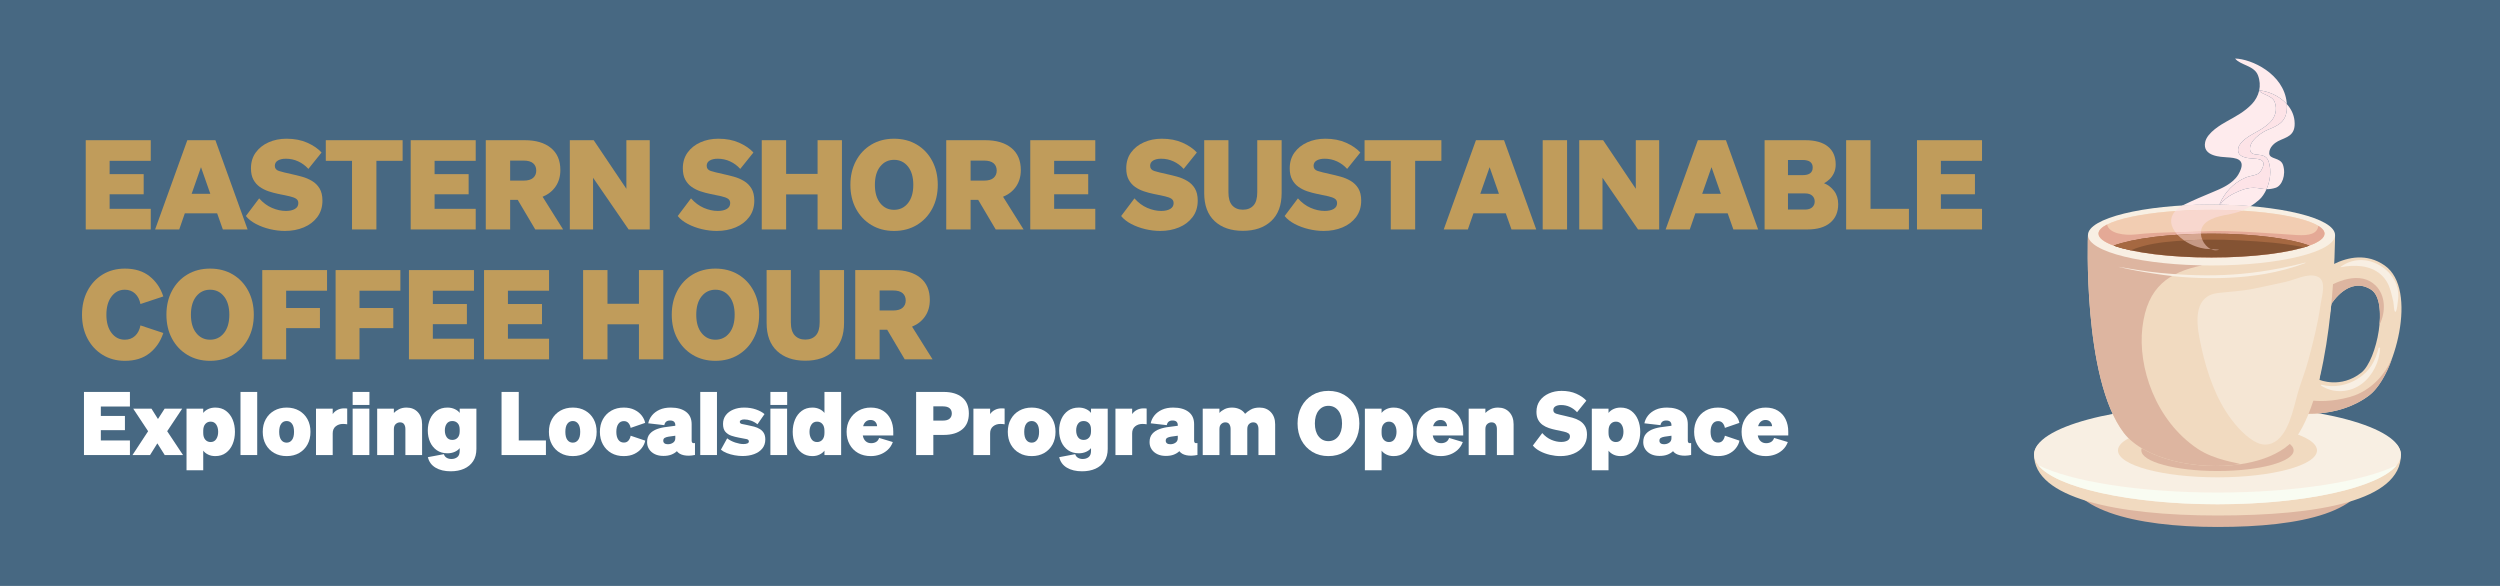<svg xmlns="http://www.w3.org/2000/svg" xmlns:xlink="http://www.w3.org/1999/xlink" width="2560" zoomAndPan="magnify" viewBox="0 0 1920 450" height="600" preserveAspectRatio="xMidYMid meet" version="1.2"><defs><clipPath id="471573699f"><path d="M 1586 328 L 1820 328 L 1820 404.836 L 1586 404.836 Z M 1586 328 "/></clipPath><clipPath id="8e0bdff1d0"><path d="M 1562.141 319 L 1844 319 L 1844 396 L 1562.141 396 Z M 1562.141 319 "/></clipPath><clipPath id="f65feab902"><path d="M 1562.141 311 L 1844 311 L 1844 388 L 1562.141 388 Z M 1562.141 311 "/></clipPath><clipPath id="94f668480e"><path d="M 1676 44.836 L 1757 44.836 L 1757 159 L 1676 159 Z M 1676 44.836 "/></clipPath></defs><g id="f3398c26f7"><rect x="0" width="1920" y="0" height="450" style="fill:#ffffff;fill-opacity:1;stroke:none;"/><rect x="0" width="1920" y="0" height="450" style="fill:#476882;fill-opacity:1;stroke:none;"/><g clip-rule="nonzero" clip-path="url(#471573699f)"><path style=" stroke:none;fill-rule:nonzero;fill:#ddb5a0;fill-opacity:1;" d="M 1819.832 357.965 C 1819.832 393.383 1767.539 404.711 1703.027 404.711 C 1638.52 404.711 1586.223 391.227 1586.223 357.965 C 1586.223 336.914 1638.52 328.477 1703.027 328.477 C 1767.539 328.477 1819.832 336.914 1819.832 357.965 "/></g><g clip-rule="nonzero" clip-path="url(#8e0bdff1d0)"><path style=" stroke:none;fill-rule:nonzero;fill:#f1dac0;fill-opacity:1;" d="M 1843.91 349.152 C 1843.91 384.574 1780.836 395.902 1703.027 395.902 C 1625.219 395.902 1562.141 382.414 1562.141 349.152 C 1562.141 328.105 1625.219 319.668 1703.027 319.668 C 1780.836 319.668 1843.91 328.105 1843.91 349.152 "/></g><g clip-rule="nonzero" clip-path="url(#f65feab902)"><path style=" stroke:none;fill-rule:nonzero;fill:#f8efe3;fill-opacity:1;" d="M 1843.91 349.152 C 1843.91 370.203 1780.836 387.27 1703.027 387.27 C 1625.219 387.27 1562.141 370.203 1562.141 349.152 C 1562.141 328.105 1625.219 311.039 1703.027 311.039 C 1780.836 311.039 1843.91 328.105 1843.91 349.152 "/></g><path style=" stroke:none;fill-rule:nonzero;fill:#f9fcf2;fill-opacity:1;" d="M 1703.027 378.281 C 1642.797 378.281 1590.652 369.723 1565.34 357.25 C 1579.062 374.414 1635.488 387.27 1703.027 387.27 C 1770.562 387.27 1826.992 374.414 1840.715 357.25 C 1815.402 369.723 1763.254 378.281 1703.027 378.281 "/><path style=" stroke:none;fill-rule:nonzero;fill:#f1dac0;fill-opacity:1;" d="M 1779.449 345.918 C 1779.449 357.336 1745.234 366.594 1703.027 366.594 C 1660.82 366.594 1626.602 357.336 1626.602 345.918 C 1626.602 334.496 1660.82 325.242 1703.027 325.242 C 1745.234 325.242 1779.449 334.496 1779.449 345.918 "/><path style=" stroke:none;fill-rule:nonzero;fill:#ddb5a0;fill-opacity:1;" d="M 1761.512 345.918 C 1761.512 354.656 1735.328 361.742 1703.027 361.742 C 1670.727 361.742 1644.539 354.656 1644.539 345.918 C 1644.539 337.18 1670.727 330.094 1703.027 330.094 C 1735.328 330.094 1761.512 337.18 1761.512 345.918 "/><path style=" stroke:none;fill-rule:nonzero;fill:#f1dac0;fill-opacity:1;" d="M 1813.531 286.16 C 1797.609 298.812 1781.203 291.648 1781.203 291.648 L 1790.492 233.41 C 1790.492 233.41 1803.844 211.492 1820.988 222.43 C 1834.633 231.133 1825.586 276.582 1813.531 286.16 Z M 1831.43 203.883 C 1804.121 184.785 1773.621 216.109 1773.621 216.109 L 1761.512 316.973 C 1761.512 316.973 1794.422 322.762 1819.734 303.488 C 1838.902 288.895 1857.652 222.223 1831.43 203.883 "/><path style=" stroke:none;fill-rule:nonzero;fill:#ddb5a0;fill-opacity:1;" d="M 1824.586 219.371 C 1813.172 207.984 1794.184 215.07 1781.207 224.742 L 1772.648 224.23 C 1774.52 229.016 1777.371 233.551 1780.129 237.496 C 1782.598 241.035 1785.406 243.836 1788.438 246.289 L 1790.492 233.406 C 1790.492 233.406 1803.844 211.488 1820.992 222.43 C 1827.062 226.305 1828.633 237.449 1827.453 249.473 C 1832.672 239.031 1831.867 226.629 1824.586 219.371 "/><path style=" stroke:none;fill-rule:nonzero;fill:#ddb5a0;fill-opacity:1;" d="M 1804.512 304.926 C 1777.867 312.121 1763.02 304.418 1763.02 304.418 L 1761.516 316.973 C 1761.516 316.973 1794.426 322.762 1819.734 303.488 C 1826.078 298.66 1833.02 287.84 1837.18 275.055 C 1828.961 293.781 1814.836 302.141 1804.512 304.926 "/><path style=" stroke:none;fill-rule:nonzero;fill:#f1dac0;fill-opacity:1;" d="M 1765.738 332.473 C 1743.797 368.406 1655.289 364.227 1631.137 332.473 C 1599.242 290.543 1603.555 180.512 1603.555 180.512 L 1793.32 180.512 C 1793.32 180.512 1793.32 287.309 1765.738 332.473 "/><path style=" stroke:none;fill-rule:nonzero;fill:#ddb5a0;fill-opacity:1;" d="M 1687.926 344.75 C 1655.184 322.91 1641.832 281.645 1645.336 251.707 C 1649.082 219.73 1666.09 209.098 1691.156 203.812 L 1603.555 180.512 C 1603.555 180.512 1599.242 290.543 1631.137 332.473 C 1646.375 352.508 1687.219 361.559 1720.809 356.492 C 1717.867 355.227 1700.863 353.379 1687.926 344.75 "/><path style=" stroke:none;fill-rule:nonzero;fill:#f8efe3;fill-opacity:1;" d="M 1793.32 180.512 C 1793.32 193.422 1750.84 203.883 1698.438 203.883 C 1646.035 203.883 1603.555 193.422 1603.555 180.512 C 1603.555 167.602 1646.035 157.137 1698.438 157.137 C 1750.84 157.137 1793.32 167.602 1793.32 180.512 "/><path style=" stroke:none;fill-rule:nonzero;fill:#f3e1c6;fill-opacity:1;" d="M 1785.234 179.43 C 1785.234 189.559 1746.375 197.77 1698.438 197.77 C 1650.5 197.77 1611.641 189.559 1611.641 179.43 C 1611.641 169.305 1650.5 161.094 1698.438 161.094 C 1746.375 161.094 1785.234 169.305 1785.234 179.43 "/><path style=" stroke:none;fill-rule:nonzero;fill:#f2cdb2;fill-opacity:1;" d="M 1785.238 179.434 C 1785.238 182.777 1781.016 185.91 1773.621 188.602 C 1758.617 194.082 1730.562 197.773 1698.434 197.773 C 1666.309 197.773 1638.27 194.082 1623.266 188.602 C 1615.867 185.91 1611.648 182.777 1611.648 179.434 C 1611.648 169.309 1650.504 161.094 1698.434 161.094 C 1746.379 161.094 1785.238 169.309 1785.238 179.434 "/><path style=" stroke:none;fill-rule:nonzero;fill:#e4a996;fill-opacity:1;" d="M 1780.488 173.453 C 1779.66 179.43 1773.875 181.125 1763.848 180.512 C 1753.824 179.895 1712.051 176.57 1695.234 177.566 C 1678.496 178.551 1658.543 177.992 1640.164 180.051 C 1631.688 181 1619.73 179.43 1618.223 172.43 C 1613.996 174.59 1611.648 176.953 1611.648 179.434 C 1611.648 182.777 1615.867 185.91 1623.266 188.602 C 1638.27 194.082 1666.309 197.773 1698.434 197.773 C 1730.562 197.773 1758.617 194.082 1773.621 188.602 C 1781.016 185.91 1785.238 182.777 1785.238 179.434 C 1785.238 177.34 1783.551 175.328 1780.488 173.453 "/><path style=" stroke:none;fill-rule:nonzero;fill:#845333;fill-opacity:1;" d="M 1773.621 188.602 C 1758.617 194.082 1730.562 197.773 1698.434 197.773 C 1666.309 197.773 1638.27 194.082 1623.266 188.602 C 1638.27 183.109 1666.309 179.434 1698.434 179.434 C 1730.562 179.434 1758.617 183.109 1773.621 188.602 "/><path style=" stroke:none;fill-rule:nonzero;fill:#a56841;fill-opacity:1;" d="M 1671.164 185.121 C 1687.684 183.848 1704.418 183.695 1720.953 184.637 C 1736.145 185.5 1753.219 186.523 1769.477 189.957 C 1770.938 189.52 1772.344 189.07 1773.621 188.602 C 1758.617 183.109 1730.562 179.434 1698.434 179.434 C 1666.309 179.434 1638.27 183.109 1623.266 188.602 C 1626.902 189.93 1631.316 191.152 1636.355 192.242 C 1647.25 187.613 1659.625 186.008 1671.164 185.121 "/><path style=" stroke:none;fill-rule:nonzero;fill:#f8efe3;fill-opacity:1;" d="M 1841.117 220.777 C 1839.645 215.195 1836.074 210.102 1831.594 206.52 C 1827.055 202.887 1821.445 200.348 1815.613 199.836 C 1809.102 199.266 1802.762 201.055 1797.574 204.949 C 1797.441 205.047 1797.516 205.254 1797.688 205.219 C 1808.047 203.199 1820.172 203.461 1828.477 210.832 C 1832.367 214.285 1834.672 218.555 1836.055 223.531 C 1836.812 226.25 1837.492 229.016 1838.082 231.773 C 1838.379 233.16 1838.328 234.582 1838.523 235.98 C 1838.676 237.066 1838.781 238.484 1839.363 239.438 C 1839.477 239.621 1839.703 239.594 1839.82 239.438 C 1840.621 238.387 1840.891 236.605 1841.059 235.312 C 1841.266 233.711 1841.434 232.117 1841.664 230.52 C 1842.137 227.281 1841.953 223.938 1841.117 220.777 "/><path style=" stroke:none;fill-rule:nonzero;fill:#f8efe3;fill-opacity:1;" d="M 1826.742 267.309 C 1825.547 271.949 1823.918 276.57 1821.344 280.637 C 1818.852 284.574 1815.176 288.016 1811.289 290.547 C 1803.164 295.836 1792.5 298.121 1783.027 295.438 C 1782.562 295.309 1782.32 295.941 1782.707 296.195 C 1792.215 302.375 1804.719 301.602 1813.793 294.836 C 1822.047 288.688 1827.551 277.711 1827.898 267.465 C 1827.922 266.801 1826.906 266.664 1826.742 267.309 "/><path style=" stroke:none;fill-rule:nonzero;fill:#f8efe3;fill-opacity:1;" d="M 1770.426 201.68 C 1752.277 206.285 1733.723 209.566 1715.031 210.82 C 1696.406 212.07 1677.656 211.398 1659.086 209.594 C 1648.402 208.555 1637.844 206.738 1627.266 204.953 L 1627.25 205.012 C 1636.551 207.293 1645.992 208.859 1655.457 210.305 C 1664.789 211.727 1674.133 212.777 1683.562 213.242 C 1702.211 214.164 1721.156 213.535 1739.586 210.355 C 1750.109 208.543 1760.516 205.754 1770.516 202.02 C 1770.727 201.945 1770.648 201.621 1770.426 201.68 "/><path style=" stroke:none;fill-rule:nonzero;fill:#f5e6d4;fill-opacity:1;" d="M 1744.879 340.418 C 1757.629 335.281 1761.43 313.23 1764.613 302.117 C 1767.062 293.574 1770.48 285.348 1772.777 276.762 C 1776.59 262.5 1780.238 248.059 1782.266 233.426 C 1783.086 227.512 1787.434 214.723 1779.164 212.152 C 1771.703 209.836 1762.641 214.859 1755.465 216.441 C 1747.105 218.277 1738.734 220.141 1730.348 221.816 C 1721.363 223.617 1712.66 223.969 1703.613 224.992 C 1685.32 227.066 1686.5 245.762 1689.258 260.055 C 1692.922 279.066 1699.027 299.695 1709.543 316.086 C 1714.844 324.355 1722.484 333.594 1730.988 338.742 C 1734.344 340.777 1738.379 341.973 1742.23 341.207 C 1743.152 341.023 1744.035 340.758 1744.879 340.418 "/><g clip-rule="nonzero" clip-path="url(#94f668480e)"><path style=" stroke:none;fill-rule:nonzero;fill:#feebed;fill-opacity:1;" d="M 1716.555 44.949 C 1720.547 50.129 1731.207 50.254 1734.113 57.828 C 1735.664 61.891 1735.828 65.863 1735.051 69.469 C 1740.832 69.684 1750.188 73.195 1756.293 79.953 C 1756.266 79.559 1756.23 79.156 1756.188 78.738 C 1753.914 56.621 1729.129 45.258 1716.555 44.949 M 1735.008 69.648 C 1734.109 73.633 1732.062 77.164 1729.48 79.879 C 1723.66 86.023 1716.668 89.551 1710.219 93.188 C 1706.16 95.461 1695.164 101.691 1693.574 109.086 C 1691.168 120.32 1706.281 120.508 1710.219 120.809 C 1716.289 121.273 1726.336 121.469 1719.09 133.941 C 1714.887 141.164 1705.516 144.984 1699.645 147.406 C 1692.137 150.516 1684.672 153.672 1677.141 157.32 C 1676.848 157.465 1676.547 157.617 1676.242 157.781 C 1683.363 157.359 1690.793 157.137 1698.438 157.137 C 1700.469 157.137 1702.484 157.152 1704.484 157.184 C 1708.809 146.887 1715.828 140.93 1721.898 137.668 C 1729.453 133.609 1733.711 135.809 1736.609 130.824 C 1741.605 122.238 1734.676 122.09 1730.492 121.766 C 1727.781 121.566 1717.355 121.438 1719.02 113.691 C 1720.113 108.59 1727.695 104.301 1730.492 102.715 C 1734.938 100.223 1739.758 97.781 1743.773 93.555 C 1747.188 89.961 1749.242 84.309 1746.965 78.355 C 1744.996 73.219 1737.883 73.039 1735.008 69.648 M 1730.676 144.219 C 1727.125 144.219 1722.723 145.086 1716.051 148.383 C 1709.965 151.383 1706.691 154.695 1704.949 157.191 C 1713.145 157.328 1721.051 157.723 1728.543 158.336 C 1730.75 156.953 1732.902 155.324 1735.129 153.367 C 1737.188 151.555 1739.176 148.703 1740.703 145.277 C 1739.039 145.234 1737.539 144.992 1736.016 144.75 C 1734.34 144.484 1732.637 144.219 1730.676 144.219 "/></g><path style=" stroke:none;fill-rule:nonzero;fill:#fbe5e3;fill-opacity:1;" d="M 1698.438 157.137 C 1690.793 157.137 1683.363 157.359 1676.242 157.781 C 1674.324 158.816 1672.289 160.246 1670.652 162.051 C 1677.77 161.543 1685.297 161.227 1693.105 161.125 C 1694.871 161.105 1696.645 161.094 1698.434 161.094 C 1698.438 161.094 1698.438 161.094 1698.438 161.094 C 1699.98 161.094 1701.512 161.102 1703.035 161.117 C 1703.062 160.988 1703.172 160.52 1703.477 159.805 C 1703.793 158.902 1704.129 158.027 1704.484 157.184 C 1702.484 157.152 1700.469 157.137 1698.438 157.137 M 1704.949 157.191 C 1704.223 158.23 1703.766 159.129 1703.477 159.805 C 1703.328 160.234 1703.18 160.676 1703.039 161.117 C 1709.516 161.191 1715.805 161.41 1721.832 161.766 C 1724.195 160.805 1726.395 159.688 1728.543 158.336 C 1721.051 157.723 1713.145 157.328 1704.949 157.191 "/><path style=" stroke:none;fill-rule:nonzero;fill:#f9dfd7;fill-opacity:1;" d="M 1698.438 161.094 C 1699.977 161.094 1701.512 161.102 1703.035 161.117 C 1701.512 161.102 1699.98 161.094 1698.438 161.094 M 1703.039 161.117 C 1709.516 161.191 1715.809 161.41 1721.832 161.766 C 1715.805 161.41 1709.516 161.191 1703.039 161.117 M 1693.105 161.125 C 1685.297 161.227 1677.77 161.543 1670.652 162.051 C 1677.77 161.543 1685.301 161.227 1693.105 161.125 "/><path style=" stroke:none;fill-rule:nonzero;fill:#f8d7ce;fill-opacity:1;" d="M 1698.434 161.094 C 1696.645 161.094 1694.871 161.105 1693.105 161.125 C 1685.301 161.227 1677.77 161.543 1670.652 162.051 C 1667.254 165.809 1665.598 171.172 1670.391 177.906 C 1670.496 178.055 1670.602 178.203 1670.711 178.348 C 1677.461 178.188 1684.078 178.074 1690.332 177.809 C 1690.645 174.953 1692.102 172.199 1695.176 170.117 C 1702.672 165.051 1711.992 165.355 1719.902 162.504 C 1720.559 162.266 1721.199 162.023 1721.832 161.766 C 1715.809 161.41 1709.516 161.191 1703.039 161.117 C 1703.035 161.129 1703.031 161.141 1703.027 161.152 C 1703.027 161.152 1703.031 161.141 1703.035 161.117 C 1701.512 161.102 1699.977 161.094 1698.434 161.094 "/><path style=" stroke:none;fill-rule:nonzero;fill:#f3c8c1;fill-opacity:1;" d="M 1690.332 177.809 C 1684.078 178.074 1677.461 178.188 1670.711 178.348 C 1671.211 179.02 1671.742 179.66 1672.305 180.277 C 1678.062 179.895 1684.074 179.637 1690.281 179.512 C 1690.254 178.945 1690.273 178.375 1690.332 177.809 "/><path style=" stroke:none;fill-rule:nonzero;fill:#c59985;fill-opacity:1;" d="M 1691.359 184.121 C 1686.703 184.227 1682.051 184.414 1677.414 184.691 C 1682.699 188.348 1688.906 190.434 1693.684 191.07 L 1697.938 191.336 C 1695.145 189.988 1692.699 187.277 1691.359 184.121 "/><path style=" stroke:none;fill-rule:nonzero;fill:#d6a691;fill-opacity:1;" d="M 1690.281 179.512 C 1684.074 179.637 1678.062 179.895 1672.305 180.277 C 1673.828 181.945 1675.562 183.414 1677.414 184.691 C 1682.051 184.414 1686.703 184.227 1691.359 184.121 C 1690.734 182.652 1690.352 181.086 1690.281 179.512 "/><path style=" stroke:none;fill-rule:nonzero;fill:#c59985;fill-opacity:1;" d="M 1697.938 191.336 C 1699.141 191.914 1700.41 192.242 1701.688 192.242 C 1702.414 192.242 1703.145 192.133 1703.867 191.906 C 1704.172 191.723 1703.867 191.906 1704.172 191.723 L 1697.938 191.336 "/><path style=" stroke:none;fill-rule:nonzero;fill:#feebed;fill-opacity:1;" d="M 1734.855 69.461 C 1734.906 69.523 1734.957 69.59 1735.008 69.652 C 1735.023 69.59 1735.035 69.527 1735.051 69.469 C 1734.984 69.465 1734.918 69.461 1734.855 69.461 M 1756.293 79.953 C 1757.273 93.867 1749.145 96.477 1741.379 99.797 C 1736.633 101.844 1727.211 108.172 1728.031 114.984 C 1728.848 121.809 1739.5 115.395 1742.359 124.156 C 1744.68 131.277 1743.414 139.184 1740.699 145.273 C 1740.871 145.277 1741.039 145.281 1741.215 145.281 C 1743.07 145.281 1745.148 145.02 1747.672 144.227 C 1752.543 142.707 1755.863 134.367 1753.359 126.695 C 1751.387 120.66 1742.867 122.621 1742.773 117.762 C 1742.684 112.906 1747.188 109.633 1749.516 108.43 C 1755.586 105.289 1763.414 104.652 1762.188 92.773 C 1761.664 87.668 1759.398 83.391 1756.293 79.953 "/><path style=" stroke:none;fill-rule:nonzero;fill:#fde3e7;fill-opacity:1;" d="M 1735.051 69.469 C 1735.035 69.527 1735.023 69.59 1735.008 69.648 C 1737.879 73.043 1744.996 73.219 1746.965 78.355 C 1749.238 84.309 1747.188 89.965 1743.773 93.555 C 1739.758 97.781 1734.938 100.223 1730.488 102.715 C 1727.695 104.301 1720.113 108.59 1719.02 113.691 C 1717.355 121.438 1727.781 121.566 1730.488 121.766 C 1734.676 122.09 1741.605 122.238 1736.609 130.824 C 1733.715 135.809 1729.453 133.609 1721.895 137.668 C 1715.828 140.93 1708.809 146.887 1704.484 157.184 C 1704.637 157.188 1704.797 157.191 1704.949 157.191 C 1706.691 154.691 1709.965 151.383 1716.051 148.383 C 1722.723 145.086 1727.129 144.223 1730.672 144.223 C 1732.637 144.223 1734.34 144.488 1736.016 144.754 C 1737.535 144.992 1739.039 145.234 1740.699 145.273 C 1743.414 139.184 1744.68 131.277 1742.359 124.16 C 1739.5 115.398 1728.848 121.809 1728.031 114.984 C 1727.207 108.172 1736.629 101.84 1741.375 99.797 C 1749.145 96.473 1757.27 93.867 1756.293 79.957 C 1750.188 73.199 1740.832 69.684 1735.051 69.469 "/><path style=" stroke:none;fill-rule:nonzero;fill:#fce0e3;fill-opacity:1;" d="M 1704.484 157.184 C 1704.129 158.027 1703.793 158.902 1703.477 159.805 C 1703.766 159.129 1704.223 158.23 1704.949 157.191 C 1704.797 157.188 1704.637 157.188 1704.484 157.184 M 1703.477 159.805 C 1703.172 160.52 1703.062 160.988 1703.035 161.117 L 1703.039 161.117 C 1703.18 160.676 1703.328 160.234 1703.477 159.805 "/><path style=" stroke:none;fill-rule:nonzero;fill:#fadbda;fill-opacity:1;" d="M 1703.035 161.117 C 1703.031 161.141 1703.027 161.152 1703.027 161.152 C 1703.031 161.141 1703.035 161.129 1703.039 161.117 C 1703.035 161.117 1703.039 161.117 1703.035 161.117 "/><g style="fill:#c09c5b;fill-opacity:1;"><g transform="translate(61.173, 176.223)"><path style="stroke:none" d="M 4.672 -68.547 L 54.609 -68.547 L 54.609 -52.703 L 23.016 -52.703 L 23.016 -42.484 L 49.172 -42.484 L 49.172 -27.016 L 23.016 -27.016 L 23.016 -15.844 L 54.609 -15.844 L 54.609 0 L 4.672 0 Z M 4.672 -68.547 "/></g></g><g style="fill:#c09c5b;fill-opacity:1;"><g transform="translate(118.839, 176.223)"><path style="stroke:none" d="M 25.016 -68.547 L 46.594 -68.547 L 71.312 0 L 52.312 0 L 47.922 -12.406 L 23.109 -12.406 L 18.812 0 L 0.281 0 Z M 35.516 -47.828 L 28.359 -27.406 L 42.672 -27.406 Z M 35.516 -47.828 "/></g></g><g style="fill:#c09c5b;fill-opacity:1;"><g transform="translate(190.443, 176.223)"><path style="stroke:none" d="M -1.625 -10.312 L 8.594 -23.875 C 11.52 -20.562 14.797 -18.125 18.422 -16.562 C 22.055 -15 25.625 -14.219 29.125 -14.219 C 31.988 -14.219 34.297 -14.727 36.047 -15.75 C 37.797 -16.77 38.672 -18.266 38.672 -20.234 C 38.672 -21.703 38.113 -22.816 37 -23.578 C 35.883 -24.336 34.195 -24.973 31.938 -25.484 C 29.676 -25.992 26.797 -26.598 23.297 -27.297 C 20.816 -27.805 18.332 -28.473 15.844 -29.297 C 13.363 -30.129 11.102 -31.258 9.062 -32.688 C 7.031 -34.125 5.395 -35.988 4.156 -38.281 C 2.914 -40.57 2.297 -43.469 2.297 -46.969 C 2.297 -51.676 3.52 -55.719 5.969 -59.094 C 8.414 -62.469 11.707 -65.078 15.844 -66.922 C 19.977 -68.766 24.562 -69.688 29.594 -69.688 C 35.645 -69.688 40.957 -68.664 45.531 -66.625 C 50.113 -64.594 53.773 -62.082 56.516 -59.094 L 46.391 -46.5 C 44.172 -48.977 41.578 -50.898 38.609 -52.266 C 35.648 -53.641 32.488 -54.328 29.125 -54.328 C 26.57 -54.328 24.516 -53.863 22.953 -52.938 C 21.398 -52.008 20.625 -50.656 20.625 -48.875 C 20.625 -46.906 21.672 -45.586 23.766 -44.922 C 25.867 -44.254 28.988 -43.473 33.125 -42.578 C 35.801 -42.004 38.535 -41.332 41.328 -40.562 C 44.129 -39.801 46.738 -38.703 49.156 -37.266 C 51.582 -35.836 53.523 -33.914 54.984 -31.5 C 56.453 -29.082 57.188 -25.969 57.188 -22.156 C 57.188 -17.25 55.879 -13.047 53.266 -9.547 C 50.66 -6.047 47.176 -3.391 42.812 -1.578 C 38.457 0.234 33.641 1.141 28.359 1.141 C 24.66 1.141 20.852 0.68 16.938 -0.234 C 13.031 -1.16 9.438 -2.484 6.156 -4.203 C 2.875 -5.922 0.281 -7.957 -1.625 -10.312 Z M -1.625 -10.312 "/></g></g><g style="fill:#c09c5b;fill-opacity:1;"><g transform="translate(248.681, 176.223)"><path style="stroke:none" d="M 60.531 -52.703 L 40.391 -52.703 L 40.391 0 L 21.672 0 L 21.672 -52.703 L 1.531 -52.703 L 1.531 -68.547 L 60.531 -68.547 Z M 60.531 -52.703 "/></g></g><g style="fill:#c09c5b;fill-opacity:1;"><g transform="translate(310.739, 176.223)"><path style="stroke:none" d="M 4.672 -68.547 L 54.609 -68.547 L 54.609 -52.703 L 23.016 -52.703 L 23.016 -42.484 L 49.172 -42.484 L 49.172 -27.016 L 23.016 -27.016 L 23.016 -15.844 L 54.609 -15.844 L 54.609 0 L 4.672 0 Z M 4.672 -68.547 "/></g></g><g style="fill:#c09c5b;fill-opacity:1;"><g transform="translate(368.404, 176.223)"><path style="stroke:none" d="M 23.391 -22.719 L 23.391 0 L 4.672 0 L 4.672 -68.547 L 34.656 -68.547 C 43.125 -68.547 49.789 -66.57 54.656 -62.625 C 59.52 -58.676 61.953 -53.016 61.953 -45.641 C 61.953 -40.797 60.758 -36.609 58.375 -33.078 C 55.988 -29.547 52.633 -26.891 48.312 -25.109 L 64.062 0 L 42.672 0 L 29.219 -22.719 Z M 23.391 -37.516 L 33.703 -37.516 C 37.016 -37.516 39.461 -38.211 41.047 -39.609 C 42.641 -41.016 43.438 -42.863 43.438 -45.156 C 43.438 -47.57 42.641 -49.461 41.047 -50.828 C 39.461 -52.203 37.016 -52.891 33.703 -52.891 L 23.391 -52.891 Z M 23.391 -37.516 "/></g></g><g style="fill:#c09c5b;fill-opacity:1;"><g transform="translate(432.944, 176.223)"><path style="stroke:none" d="M 66.062 -68.547 L 66.062 0 L 49.828 0 L 22.531 -39.719 L 22.531 0 L 4.672 0 L 4.672 -68.547 L 23.016 -68.547 L 48.109 -31.219 L 48.109 -68.547 Z M 66.062 -68.547 "/></g></g><g style="fill:#c09c5b;fill-opacity:1;"><g transform="translate(503.689, 176.223)"><path style="stroke:none" d=""/></g></g><g style="fill:#c09c5b;fill-opacity:1;"><g transform="translate(522.115, 176.223)"><path style="stroke:none" d="M -1.625 -10.312 L 8.594 -23.875 C 11.52 -20.562 14.797 -18.125 18.422 -16.562 C 22.055 -15 25.625 -14.219 29.125 -14.219 C 31.988 -14.219 34.297 -14.727 36.047 -15.75 C 37.797 -16.77 38.672 -18.266 38.672 -20.234 C 38.672 -21.703 38.113 -22.816 37 -23.578 C 35.883 -24.336 34.195 -24.973 31.938 -25.484 C 29.676 -25.992 26.797 -26.598 23.297 -27.297 C 20.816 -27.805 18.332 -28.473 15.844 -29.297 C 13.363 -30.129 11.102 -31.258 9.062 -32.688 C 7.031 -34.125 5.395 -35.988 4.156 -38.281 C 2.914 -40.57 2.297 -43.469 2.297 -46.969 C 2.297 -51.676 3.52 -55.719 5.969 -59.094 C 8.414 -62.469 11.707 -65.078 15.844 -66.922 C 19.977 -68.766 24.562 -69.688 29.594 -69.688 C 35.645 -69.688 40.957 -68.664 45.531 -66.625 C 50.113 -64.594 53.773 -62.082 56.516 -59.094 L 46.391 -46.5 C 44.172 -48.977 41.578 -50.898 38.609 -52.266 C 35.648 -53.641 32.488 -54.328 29.125 -54.328 C 26.57 -54.328 24.516 -53.863 22.953 -52.938 C 21.398 -52.008 20.625 -50.656 20.625 -48.875 C 20.625 -46.906 21.672 -45.586 23.766 -44.922 C 25.867 -44.254 28.988 -43.473 33.125 -42.578 C 35.801 -42.004 38.535 -41.332 41.328 -40.562 C 44.129 -39.801 46.738 -38.703 49.156 -37.266 C 51.582 -35.836 53.523 -33.914 54.984 -31.5 C 56.453 -29.082 57.188 -25.969 57.188 -22.156 C 57.188 -17.25 55.879 -13.047 53.266 -9.547 C 50.66 -6.047 47.176 -3.391 42.812 -1.578 C 38.457 0.234 33.641 1.141 28.359 1.141 C 24.66 1.141 20.852 0.68 16.938 -0.234 C 13.031 -1.16 9.438 -2.484 6.156 -4.203 C 2.875 -5.922 0.281 -7.957 -1.625 -10.312 Z M -1.625 -10.312 "/></g></g><g style="fill:#c09c5b;fill-opacity:1;"><g transform="translate(580.353, 176.223)"><path style="stroke:none" d="M 47.547 -68.547 L 66.25 -68.547 L 66.25 0 L 47.547 0 L 47.547 -26.922 L 23.391 -26.922 L 23.391 0 L 4.672 0 L 4.672 -68.547 L 23.391 -68.547 L 23.391 -42.672 L 47.547 -42.672 Z M 47.547 -68.547 "/></g></g><g style="fill:#c09c5b;fill-opacity:1;"><g transform="translate(651.29, 176.223)"><path style="stroke:none" d="M 1.812 -34.266 C 1.812 -41.141 3.227 -47.25 6.062 -52.594 C 8.895 -57.945 12.836 -62.133 17.891 -65.156 C 22.953 -68.176 28.766 -69.688 35.328 -69.688 C 41.941 -69.688 47.781 -68.176 52.844 -65.156 C 57.906 -62.133 61.848 -57.945 64.672 -52.594 C 67.504 -47.25 68.922 -41.141 68.922 -34.266 C 68.922 -27.398 67.504 -21.305 64.672 -15.984 C 61.848 -10.672 57.906 -6.488 52.844 -3.438 C 47.781 -0.383 41.941 1.141 35.328 1.141 C 28.766 1.141 22.953 -0.383 17.891 -3.438 C 12.836 -6.488 8.895 -10.672 6.062 -15.984 C 3.227 -21.305 1.812 -27.398 1.812 -34.266 Z M 50.125 -34.266 C 50.125 -40.254 48.754 -44.953 46.016 -48.359 C 43.273 -51.766 39.711 -53.469 35.328 -53.469 C 30.992 -53.469 27.457 -51.766 24.719 -48.359 C 21.988 -44.953 20.625 -40.254 20.625 -34.266 C 20.625 -28.285 21.988 -23.594 24.719 -20.188 C 27.457 -16.781 30.992 -15.078 35.328 -15.078 C 39.711 -15.078 43.273 -16.781 46.016 -20.188 C 48.754 -23.594 50.125 -28.285 50.125 -34.266 Z M 50.125 -34.266 "/></g></g><g style="fill:#c09c5b;fill-opacity:1;"><g transform="translate(722.035, 176.223)"><path style="stroke:none" d="M 23.391 -22.719 L 23.391 0 L 4.672 0 L 4.672 -68.547 L 34.656 -68.547 C 43.125 -68.547 49.789 -66.57 54.656 -62.625 C 59.52 -58.676 61.953 -53.016 61.953 -45.641 C 61.953 -40.797 60.758 -36.609 58.375 -33.078 C 55.988 -29.547 52.633 -26.891 48.312 -25.109 L 64.062 0 L 42.672 0 L 29.219 -22.719 Z M 23.391 -37.516 L 33.703 -37.516 C 37.016 -37.516 39.461 -38.211 41.047 -39.609 C 42.641 -41.016 43.438 -42.863 43.438 -45.156 C 43.438 -47.57 42.641 -49.461 41.047 -50.828 C 39.461 -52.203 37.016 -52.891 33.703 -52.891 L 23.391 -52.891 Z M 23.391 -37.516 "/></g></g><g style="fill:#c09c5b;fill-opacity:1;"><g transform="translate(786.574, 176.223)"><path style="stroke:none" d="M 4.672 -68.547 L 54.609 -68.547 L 54.609 -52.703 L 23.016 -52.703 L 23.016 -42.484 L 49.172 -42.484 L 49.172 -27.016 L 23.016 -27.016 L 23.016 -15.844 L 54.609 -15.844 L 54.609 0 L 4.672 0 Z M 4.672 -68.547 "/></g></g><g style="fill:#c09c5b;fill-opacity:1;"><g transform="translate(844.24, 176.223)"><path style="stroke:none" d=""/></g></g><g style="fill:#c09c5b;fill-opacity:1;"><g transform="translate(862.666, 176.223)"><path style="stroke:none" d="M -1.625 -10.312 L 8.594 -23.875 C 11.52 -20.562 14.797 -18.125 18.422 -16.562 C 22.055 -15 25.625 -14.219 29.125 -14.219 C 31.988 -14.219 34.297 -14.727 36.047 -15.75 C 37.797 -16.77 38.672 -18.266 38.672 -20.234 C 38.672 -21.703 38.113 -22.816 37 -23.578 C 35.883 -24.336 34.195 -24.973 31.938 -25.484 C 29.676 -25.992 26.797 -26.598 23.297 -27.297 C 20.816 -27.805 18.332 -28.473 15.844 -29.297 C 13.363 -30.129 11.102 -31.258 9.062 -32.688 C 7.031 -34.125 5.395 -35.988 4.156 -38.281 C 2.914 -40.57 2.297 -43.469 2.297 -46.969 C 2.297 -51.676 3.52 -55.719 5.969 -59.094 C 8.414 -62.469 11.707 -65.078 15.844 -66.922 C 19.977 -68.766 24.562 -69.688 29.594 -69.688 C 35.645 -69.688 40.957 -68.664 45.531 -66.625 C 50.113 -64.594 53.773 -62.082 56.516 -59.094 L 46.391 -46.5 C 44.172 -48.977 41.578 -50.898 38.609 -52.266 C 35.648 -53.641 32.488 -54.328 29.125 -54.328 C 26.57 -54.328 24.516 -53.863 22.953 -52.938 C 21.398 -52.008 20.625 -50.656 20.625 -48.875 C 20.625 -46.906 21.672 -45.586 23.766 -44.922 C 25.867 -44.254 28.988 -43.473 33.125 -42.578 C 35.801 -42.004 38.535 -41.332 41.328 -40.562 C 44.129 -39.801 46.738 -38.703 49.156 -37.266 C 51.582 -35.836 53.523 -33.914 54.984 -31.5 C 56.453 -29.082 57.188 -25.969 57.188 -22.156 C 57.188 -17.25 55.879 -13.047 53.266 -9.547 C 50.66 -6.047 47.176 -3.391 42.812 -1.578 C 38.457 0.234 33.641 1.141 28.359 1.141 C 24.66 1.141 20.852 0.68 16.938 -0.234 C 13.031 -1.16 9.438 -2.484 6.156 -4.203 C 2.875 -5.922 0.281 -7.957 -1.625 -10.312 Z M -1.625 -10.312 "/></g></g><g style="fill:#c09c5b;fill-opacity:1;"><g transform="translate(920.905, 176.223)"><path style="stroke:none" d="M 33.609 1.047 C 24.504 1.047 17.281 -1.43 11.938 -6.391 C 6.594 -11.359 3.922 -18.551 3.922 -27.969 L 3.922 -68.547 L 22.531 -68.547 L 22.531 -28.547 C 22.531 -23.898 23.531 -20.508 25.531 -18.375 C 27.539 -16.238 30.234 -15.172 33.609 -15.172 C 37.047 -15.172 39.75 -16.238 41.719 -18.375 C 43.688 -20.508 44.672 -23.898 44.672 -28.547 L 44.672 -68.547 L 63.391 -68.547 L 63.391 -27.969 C 63.391 -18.551 60.695 -11.359 55.312 -6.391 C 49.938 -1.43 42.703 1.047 33.609 1.047 Z M 33.609 1.047 "/></g></g><g style="fill:#c09c5b;fill-opacity:1;"><g transform="translate(988.213, 176.223)"><path style="stroke:none" d="M -1.625 -10.312 L 8.594 -23.875 C 11.52 -20.562 14.797 -18.125 18.422 -16.562 C 22.055 -15 25.625 -14.219 29.125 -14.219 C 31.988 -14.219 34.297 -14.727 36.047 -15.75 C 37.797 -16.77 38.672 -18.266 38.672 -20.234 C 38.672 -21.703 38.113 -22.816 37 -23.578 C 35.883 -24.336 34.195 -24.973 31.938 -25.484 C 29.676 -25.992 26.797 -26.598 23.297 -27.297 C 20.816 -27.805 18.332 -28.473 15.844 -29.297 C 13.363 -30.129 11.102 -31.258 9.062 -32.688 C 7.031 -34.125 5.395 -35.988 4.156 -38.281 C 2.914 -40.57 2.297 -43.469 2.297 -46.969 C 2.297 -51.676 3.52 -55.719 5.969 -59.094 C 8.414 -62.469 11.707 -65.078 15.844 -66.922 C 19.977 -68.766 24.562 -69.688 29.594 -69.688 C 35.645 -69.688 40.957 -68.664 45.531 -66.625 C 50.113 -64.594 53.773 -62.082 56.516 -59.094 L 46.391 -46.5 C 44.172 -48.977 41.578 -50.898 38.609 -52.266 C 35.648 -53.641 32.488 -54.328 29.125 -54.328 C 26.57 -54.328 24.516 -53.863 22.953 -52.938 C 21.398 -52.008 20.625 -50.656 20.625 -48.875 C 20.625 -46.906 21.672 -45.586 23.766 -44.922 C 25.867 -44.254 28.988 -43.473 33.125 -42.578 C 35.801 -42.004 38.535 -41.332 41.328 -40.562 C 44.129 -39.801 46.738 -38.703 49.156 -37.266 C 51.582 -35.836 53.523 -33.914 54.984 -31.5 C 56.453 -29.082 57.188 -25.969 57.188 -22.156 C 57.188 -17.25 55.879 -13.047 53.266 -9.547 C 50.66 -6.047 47.176 -3.391 42.812 -1.578 C 38.457 0.234 33.641 1.141 28.359 1.141 C 24.66 1.141 20.852 0.68 16.938 -0.234 C 13.031 -1.16 9.438 -2.484 6.156 -4.203 C 2.875 -5.922 0.281 -7.957 -1.625 -10.312 Z M -1.625 -10.312 "/></g></g><g style="fill:#c09c5b;fill-opacity:1;"><g transform="translate(1046.451, 176.223)"><path style="stroke:none" d="M 60.531 -52.703 L 40.391 -52.703 L 40.391 0 L 21.672 0 L 21.672 -52.703 L 1.531 -52.703 L 1.531 -68.547 L 60.531 -68.547 Z M 60.531 -52.703 "/></g></g><g style="fill:#c09c5b;fill-opacity:1;"><g transform="translate(1108.508, 176.223)"><path style="stroke:none" d="M 25.016 -68.547 L 46.594 -68.547 L 71.312 0 L 52.312 0 L 47.922 -12.406 L 23.109 -12.406 L 18.812 0 L 0.281 0 Z M 35.516 -47.828 L 28.359 -27.406 L 42.672 -27.406 Z M 35.516 -47.828 "/></g></g><g style="fill:#c09c5b;fill-opacity:1;"><g transform="translate(1180.113, 176.223)"><path style="stroke:none" d="M 23.391 -68.547 L 23.391 0 L 4.672 0 L 4.672 -68.547 Z M 23.391 -68.547 "/></g></g><g style="fill:#c09c5b;fill-opacity:1;"><g transform="translate(1208.182, 176.223)"><path style="stroke:none" d="M 66.062 -68.547 L 66.062 0 L 49.828 0 L 22.531 -39.719 L 22.531 0 L 4.672 0 L 4.672 -68.547 L 23.016 -68.547 L 48.109 -31.219 L 48.109 -68.547 Z M 66.062 -68.547 "/></g></g><g style="fill:#c09c5b;fill-opacity:1;"><g transform="translate(1278.927, 176.223)"><path style="stroke:none" d="M 25.016 -68.547 L 46.594 -68.547 L 71.312 0 L 52.312 0 L 47.922 -12.406 L 23.109 -12.406 L 18.812 0 L 0.281 0 Z M 35.516 -47.828 L 28.359 -27.406 L 42.672 -27.406 Z M 35.516 -47.828 "/></g></g><g style="fill:#c09c5b;fill-opacity:1;"><g transform="translate(1350.532, 176.223)"><path style="stroke:none" d="M 4.672 0 L 4.672 -68.547 L 35.891 -68.547 C 43.461 -68.547 49.254 -66.938 53.266 -63.719 C 57.273 -60.508 59.281 -55.879 59.281 -49.828 C 59.281 -47.348 58.816 -45.156 57.891 -43.25 C 56.973 -41.344 55.828 -39.75 54.453 -38.469 C 53.086 -37.195 51.707 -36.211 50.312 -35.516 C 53.363 -34.305 55.941 -32.332 58.047 -29.594 C 60.148 -26.852 61.203 -23.445 61.203 -19.375 C 61.203 -13.332 59.16 -8.594 55.078 -5.156 C 51.004 -1.719 45.148 0 37.516 0 Z M 22.625 -41.719 L 33.891 -41.719 C 39.047 -41.719 41.625 -43.66 41.625 -47.547 C 41.625 -51.422 39.047 -53.359 33.891 -53.359 L 22.625 -53.359 Z M 22.625 -27.688 L 22.625 -15.281 L 35.703 -15.281 C 38.117 -15.281 39.961 -15.852 41.234 -17 C 42.516 -18.145 43.156 -19.641 43.156 -21.484 C 43.156 -23.328 42.516 -24.82 41.234 -25.969 C 39.961 -27.113 38.117 -27.688 35.703 -27.688 Z M 22.625 -27.688 "/></g></g><g style="fill:#c09c5b;fill-opacity:1;"><g transform="translate(1413.162, 176.223)"><path style="stroke:none" d="M 4.672 0 L 4.672 -68.547 L 23.391 -68.547 L 23.391 -15.844 L 52.891 -15.844 L 52.891 0 Z M 4.672 0 "/></g></g><g style="fill:#c09c5b;fill-opacity:1;"><g transform="translate(1467.581, 176.223)"><path style="stroke:none" d="M 4.672 -68.547 L 54.609 -68.547 L 54.609 -52.703 L 23.016 -52.703 L 23.016 -42.484 L 49.172 -42.484 L 49.172 -27.016 L 23.016 -27.016 L 23.016 -15.844 L 54.609 -15.844 L 54.609 0 L 4.672 0 Z M 4.672 -68.547 "/></g></g><g style="fill:#c09c5b;fill-opacity:1;"><g transform="translate(61.173, 275.973)"><path style="stroke:none" d="M 20.531 -34.266 C 20.531 -28.41 21.848 -23.75 24.484 -20.281 C 27.129 -16.812 30.52 -15.078 34.656 -15.078 C 37.832 -15.078 40.473 -16.062 42.578 -18.031 C 44.68 -20.008 46.051 -22.688 46.688 -26.062 L 64.25 -20.234 C 62.145 -13.805 58.625 -8.633 53.688 -4.719 C 48.758 -0.812 42.445 1.141 34.75 1.141 C 28.32 1.141 22.625 -0.383 17.656 -3.438 C 12.695 -6.488 8.816 -10.672 6.016 -15.984 C 3.211 -21.305 1.812 -27.398 1.812 -34.266 C 1.812 -41.141 3.211 -47.25 6.016 -52.594 C 8.816 -57.945 12.695 -62.133 17.656 -65.156 C 22.625 -68.176 28.32 -69.688 34.75 -69.688 C 42.445 -69.688 48.758 -67.727 53.688 -63.812 C 58.625 -59.906 62.145 -54.738 64.25 -48.312 L 46.688 -42.484 C 46.051 -45.859 44.68 -48.531 42.578 -50.5 C 40.473 -52.477 37.832 -53.469 34.656 -53.469 C 30.52 -53.469 27.129 -51.734 24.484 -48.266 C 21.848 -44.797 20.531 -40.129 20.531 -34.266 Z M 20.531 -34.266 "/></g></g><g style="fill:#c09c5b;fill-opacity:1;"><g transform="translate(125.999, 275.973)"><path style="stroke:none" d="M 1.812 -34.266 C 1.812 -41.141 3.227 -47.25 6.062 -52.594 C 8.895 -57.945 12.836 -62.133 17.891 -65.156 C 22.953 -68.176 28.766 -69.688 35.328 -69.688 C 41.941 -69.688 47.781 -68.176 52.844 -65.156 C 57.906 -62.133 61.848 -57.945 64.672 -52.594 C 67.504 -47.25 68.922 -41.141 68.922 -34.266 C 68.922 -27.398 67.504 -21.305 64.672 -15.984 C 61.848 -10.672 57.906 -6.488 52.844 -3.438 C 47.781 -0.383 41.941 1.141 35.328 1.141 C 28.766 1.141 22.953 -0.383 17.891 -3.438 C 12.836 -6.488 8.895 -10.672 6.062 -15.984 C 3.227 -21.305 1.812 -27.398 1.812 -34.266 Z M 50.125 -34.266 C 50.125 -40.254 48.754 -44.953 46.016 -48.359 C 43.273 -51.766 39.711 -53.469 35.328 -53.469 C 30.992 -53.469 27.457 -51.766 24.719 -48.359 C 21.988 -44.953 20.625 -40.254 20.625 -34.266 C 20.625 -28.285 21.988 -23.594 24.719 -20.188 C 27.457 -16.781 30.992 -15.078 35.328 -15.078 C 39.711 -15.078 43.273 -16.781 46.016 -20.188 C 48.754 -23.594 50.125 -28.285 50.125 -34.266 Z M 50.125 -34.266 "/></g></g><g style="fill:#c09c5b;fill-opacity:1;"><g transform="translate(196.744, 275.973)"><path style="stroke:none" d="M 23.016 0 L 4.672 0 L 4.672 -68.547 L 54.422 -68.547 L 54.422 -52.703 L 23.016 -52.703 L 23.016 -39.422 L 48.969 -39.422 L 48.969 -23.969 L 23.016 -23.969 Z M 23.016 0 "/></g></g><g style="fill:#c09c5b;fill-opacity:1;"><g transform="translate(253.073, 275.973)"><path style="stroke:none" d="M 23.016 0 L 4.672 0 L 4.672 -68.547 L 54.422 -68.547 L 54.422 -52.703 L 23.016 -52.703 L 23.016 -39.422 L 48.969 -39.422 L 48.969 -23.969 L 23.016 -23.969 Z M 23.016 0 "/></g></g><g style="fill:#c09c5b;fill-opacity:1;"><g transform="translate(309.402, 275.973)"><path style="stroke:none" d="M 4.672 -68.547 L 54.609 -68.547 L 54.609 -52.703 L 23.016 -52.703 L 23.016 -42.484 L 49.172 -42.484 L 49.172 -27.016 L 23.016 -27.016 L 23.016 -15.844 L 54.609 -15.844 L 54.609 0 L 4.672 0 Z M 4.672 -68.547 "/></g></g><g style="fill:#c09c5b;fill-opacity:1;"><g transform="translate(367.068, 275.973)"><path style="stroke:none" d="M 4.672 -68.547 L 54.609 -68.547 L 54.609 -52.703 L 23.016 -52.703 L 23.016 -42.484 L 49.172 -42.484 L 49.172 -27.016 L 23.016 -27.016 L 23.016 -15.844 L 54.609 -15.844 L 54.609 0 L 4.672 0 Z M 4.672 -68.547 "/></g></g><g style="fill:#c09c5b;fill-opacity:1;"><g transform="translate(424.733, 275.973)"><path style="stroke:none" d=""/></g></g><g style="fill:#c09c5b;fill-opacity:1;"><g transform="translate(443.159, 275.973)"><path style="stroke:none" d="M 47.547 -68.547 L 66.25 -68.547 L 66.25 0 L 47.547 0 L 47.547 -26.922 L 23.391 -26.922 L 23.391 0 L 4.672 0 L 4.672 -68.547 L 23.391 -68.547 L 23.391 -42.672 L 47.547 -42.672 Z M 47.547 -68.547 "/></g></g><g style="fill:#c09c5b;fill-opacity:1;"><g transform="translate(514.095, 275.973)"><path style="stroke:none" d="M 1.812 -34.266 C 1.812 -41.141 3.227 -47.25 6.062 -52.594 C 8.895 -57.945 12.836 -62.133 17.891 -65.156 C 22.953 -68.176 28.766 -69.688 35.328 -69.688 C 41.941 -69.688 47.781 -68.176 52.844 -65.156 C 57.906 -62.133 61.848 -57.945 64.672 -52.594 C 67.504 -47.25 68.922 -41.141 68.922 -34.266 C 68.922 -27.398 67.504 -21.305 64.672 -15.984 C 61.848 -10.672 57.906 -6.488 52.844 -3.438 C 47.781 -0.383 41.941 1.141 35.328 1.141 C 28.766 1.141 22.953 -0.383 17.891 -3.438 C 12.836 -6.488 8.895 -10.672 6.062 -15.984 C 3.227 -21.305 1.812 -27.398 1.812 -34.266 Z M 50.125 -34.266 C 50.125 -40.254 48.754 -44.953 46.016 -48.359 C 43.273 -51.766 39.711 -53.469 35.328 -53.469 C 30.992 -53.469 27.457 -51.766 24.719 -48.359 C 21.988 -44.953 20.625 -40.254 20.625 -34.266 C 20.625 -28.285 21.988 -23.594 24.719 -20.188 C 27.457 -16.781 30.992 -15.078 35.328 -15.078 C 39.711 -15.078 43.273 -16.781 46.016 -20.188 C 48.754 -23.594 50.125 -28.285 50.125 -34.266 Z M 50.125 -34.266 "/></g></g><g style="fill:#c09c5b;fill-opacity:1;"><g transform="translate(584.841, 275.973)"><path style="stroke:none" d="M 33.609 1.047 C 24.504 1.047 17.281 -1.43 11.938 -6.391 C 6.594 -11.359 3.922 -18.551 3.922 -27.969 L 3.922 -68.547 L 22.531 -68.547 L 22.531 -28.547 C 22.531 -23.898 23.531 -20.508 25.531 -18.375 C 27.539 -16.238 30.234 -15.172 33.609 -15.172 C 37.047 -15.172 39.75 -16.238 41.719 -18.375 C 43.688 -20.508 44.672 -23.898 44.672 -28.547 L 44.672 -68.547 L 63.391 -68.547 L 63.391 -27.969 C 63.391 -18.551 60.695 -11.359 55.312 -6.391 C 49.938 -1.43 42.703 1.047 33.609 1.047 Z M 33.609 1.047 "/></g></g><g style="fill:#c09c5b;fill-opacity:1;"><g transform="translate(652.149, 275.973)"><path style="stroke:none" d="M 23.391 -22.719 L 23.391 0 L 4.672 0 L 4.672 -68.547 L 34.656 -68.547 C 43.125 -68.547 49.789 -66.57 54.656 -62.625 C 59.52 -58.676 61.953 -53.016 61.953 -45.641 C 61.953 -40.797 60.758 -36.609 58.375 -33.078 C 55.988 -29.547 52.633 -26.891 48.312 -25.109 L 64.062 0 L 42.672 0 L 29.219 -22.719 Z M 23.391 -37.516 L 33.703 -37.516 C 37.016 -37.516 39.461 -38.211 41.047 -39.609 C 42.641 -41.016 43.438 -42.863 43.438 -45.156 C 43.438 -47.57 42.641 -49.461 41.047 -50.828 C 39.461 -52.203 37.016 -52.891 33.703 -52.891 L 23.391 -52.891 Z M 23.391 -37.516 "/></g></g><g style="fill:#ffffff;fill-opacity:1;"><g transform="translate(61.173, 349.473)"><path style="stroke:none" d="M 3.312 -48.469 L 38.609 -48.469 L 38.609 -37.266 L 16.266 -37.266 L 16.266 -30.031 L 34.766 -30.031 L 34.766 -19.109 L 16.266 -19.109 L 16.266 -11.203 L 38.609 -11.203 L 38.609 0 L 3.312 0 Z M 3.312 -48.469 "/></g></g><g style="fill:#ffffff;fill-opacity:1;"><g transform="translate(101.943, 349.473)"><path style="stroke:none" d="M 24.562 0 L 18.906 -8.984 L 13.297 0 L -0.203 0 L 11.812 -18.297 L 0.344 -35.641 L 14.375 -35.641 L 19.375 -27.672 L 24.5 -35.641 L 38 -35.641 L 26.453 -18.297 L 38.609 0 Z M 24.562 0 "/></g></g><g style="fill:#ffffff;fill-opacity:1;"><g transform="translate(140.283, 349.473)"><path style="stroke:none" d="M 25.047 0.812 C 23.016 0.812 21.188 0.422 19.562 -0.359 C 17.945 -1.148 16.691 -2.156 15.797 -3.375 L 15.797 11.672 L 2.969 11.672 L 2.969 -35.641 L 15.797 -35.641 L 15.797 -32.328 C 16.691 -33.547 17.945 -34.535 19.562 -35.297 C 21.188 -36.066 23.016 -36.453 25.047 -36.453 C 28.285 -36.453 31.031 -35.609 33.281 -33.922 C 35.531 -32.234 37.238 -29.984 38.406 -27.172 C 39.57 -24.359 40.156 -21.238 40.156 -17.812 C 40.156 -14.395 39.57 -11.281 38.406 -8.469 C 37.238 -5.656 35.531 -3.406 33.281 -1.719 C 31.031 -0.031 28.285 0.812 25.047 0.812 Z M 15.797 -18.625 L 15.797 -16.938 C 15.797 -14.738 16.32 -13.031 17.375 -11.812 C 18.438 -10.594 19.801 -9.984 21.469 -9.984 C 23.352 -9.984 24.789 -10.738 25.781 -12.25 C 26.77 -13.758 27.266 -15.613 27.266 -17.812 C 27.266 -20.062 26.77 -21.93 25.781 -23.422 C 24.789 -24.91 23.352 -25.656 21.469 -25.656 C 19.801 -25.656 18.438 -25.047 17.375 -23.828 C 16.32 -22.609 15.797 -20.875 15.797 -18.625 Z M 15.797 -18.625 "/></g></g><g style="fill:#ffffff;fill-opacity:1;"><g transform="translate(181.736, 349.473)"><path style="stroke:none" d="M 15.797 -48.469 L 15.797 0 L 2.969 0 L 2.969 -48.469 Z M 15.797 -48.469 "/></g></g><g style="fill:#ffffff;fill-opacity:1;"><g transform="translate(200.568, 349.473)"><path style="stroke:none" d="M 37.875 -17.812 C 37.875 -14.125 37.109 -10.883 35.578 -8.094 C 34.047 -5.312 31.906 -3.129 29.156 -1.547 C 26.414 0.023 23.223 0.812 19.578 0.812 C 15.973 0.812 12.785 0.023 10.016 -1.547 C 7.254 -3.129 5.098 -5.312 3.547 -8.094 C 1.992 -10.883 1.219 -14.125 1.219 -17.812 C 1.219 -21.508 1.992 -24.75 3.547 -27.531 C 5.098 -30.32 7.254 -32.504 10.016 -34.078 C 12.785 -35.66 15.973 -36.453 19.578 -36.453 C 23.223 -36.453 26.414 -35.66 29.156 -34.078 C 31.906 -32.504 34.047 -30.32 35.578 -27.531 C 37.109 -24.75 37.875 -21.508 37.875 -17.812 Z M 13.844 -17.812 C 13.844 -15.07 14.359 -13.004 15.391 -11.609 C 16.422 -10.211 17.816 -9.516 19.578 -9.516 C 21.285 -9.516 22.656 -10.211 23.688 -11.609 C 24.727 -13.004 25.25 -15.07 25.25 -17.812 C 25.25 -20.562 24.727 -22.633 23.688 -24.031 C 22.656 -25.426 21.285 -26.125 19.578 -26.125 C 17.816 -26.125 16.422 -25.426 15.391 -24.031 C 14.359 -22.633 13.844 -20.562 13.844 -17.812 Z M 13.844 -17.812 "/></g></g><g style="fill:#ffffff;fill-opacity:1;"><g transform="translate(239.718, 349.473)"><path style="stroke:none" d="M 26.938 -35.703 L 26.938 -23.625 C 25.812 -23.801 24.727 -23.891 23.688 -23.891 C 21.488 -23.891 19.625 -23.27 18.094 -22.031 C 16.562 -20.801 15.797 -18.992 15.797 -16.609 L 15.797 0 L 2.969 0 L 2.969 -35.641 L 15.797 -35.641 L 15.797 -31.453 C 16.648 -32.754 17.844 -33.812 19.375 -34.625 C 20.906 -35.438 22.633 -35.844 24.562 -35.844 C 25.062 -35.844 25.488 -35.832 25.844 -35.812 C 26.207 -35.789 26.57 -35.754 26.938 -35.703 Z M 26.938 -35.703 "/></g></g><g style="fill:#ffffff;fill-opacity:1;"><g transform="translate(267.865, 349.473)"><path style="stroke:none" d="M 2.969 -38.469 L 2.969 -48.469 L 15.859 -48.469 L 15.859 -38.469 Z M 15.797 -35.641 L 15.797 0 L 2.969 0 L 2.969 -35.641 Z M 15.797 -35.641 "/></g></g><g style="fill:#ffffff;fill-opacity:1;"><g transform="translate(286.698, 349.473)"><path style="stroke:none" d="M 2.969 0 L 2.969 -35.641 L 15.797 -35.641 L 15.797 -32.328 C 16.742 -33.367 18.047 -34.316 19.703 -35.172 C 21.367 -36.023 23.305 -36.453 25.516 -36.453 C 29.117 -36.453 32.008 -35.281 34.188 -32.938 C 36.375 -30.602 37.469 -27.477 37.469 -23.562 L 37.469 0 L 24.641 0 L 24.641 -19.984 C 24.641 -21.461 24.312 -22.688 23.656 -23.656 C 23.008 -24.625 21.961 -25.109 20.516 -25.109 C 19.305 -25.109 18.219 -24.68 17.25 -23.828 C 16.281 -22.973 15.797 -21.664 15.797 -19.906 L 15.797 0 Z M 2.969 0 "/></g></g><g style="fill:#ffffff;fill-opacity:1;"><g transform="translate(327.063, 349.473)"><path style="stroke:none" d="M 38.812 -4.719 C 38.812 -0.945 37.969 2.207 36.281 4.75 C 34.594 7.301 32.273 9.227 29.328 10.531 C 26.379 11.832 22.973 12.484 19.109 12.484 C 14.422 12.484 10.523 11.551 7.422 9.688 C 4.316 7.82 2.359 5.133 1.547 1.625 L 13.844 -0.672 C 14.195 0.535 14.891 1.453 15.922 2.078 C 16.961 2.711 18.203 3.031 19.641 3.031 C 21.441 3.031 22.945 2.547 24.156 1.578 C 25.375 0.617 25.984 -0.961 25.984 -3.172 L 25.984 -5.328 C 25.172 -4.203 23.922 -3.254 22.234 -2.484 C 20.547 -1.723 18.672 -1.344 16.609 -1.344 C 13.367 -1.344 10.625 -2.129 8.375 -3.703 C 6.125 -5.285 4.41 -7.391 3.234 -10.016 C 2.066 -12.648 1.484 -15.586 1.484 -18.828 C 1.484 -22.066 2.066 -25.016 3.234 -27.672 C 4.41 -30.328 6.125 -32.453 8.375 -34.047 C 10.625 -35.648 13.367 -36.453 16.609 -36.453 C 18.672 -36.453 20.547 -36.055 22.234 -35.266 C 23.922 -34.484 25.172 -33.504 25.984 -32.328 L 25.984 -35.641 L 38.812 -35.641 Z M 25.984 -19.578 C 25.984 -21.734 25.453 -23.363 24.391 -24.469 C 23.336 -25.57 21.977 -26.125 20.312 -26.125 C 18.426 -26.125 17 -25.445 16.031 -24.094 C 15.062 -22.75 14.578 -21.02 14.578 -18.906 C 14.578 -16.789 15.062 -15.047 16.031 -13.672 C 17 -12.297 18.426 -11.609 20.312 -11.609 C 21.977 -11.609 23.336 -12.172 24.391 -13.297 C 25.453 -14.422 25.984 -16.062 25.984 -18.219 Z M 25.984 -19.578 "/></g></g><g style="fill:#ffffff;fill-opacity:1;"><g transform="translate(368.845, 349.473)"><path style="stroke:none" d=""/></g></g><g style="fill:#ffffff;fill-opacity:1;"><g transform="translate(381.873, 349.473)"><path style="stroke:none" d="M 3.312 0 L 3.312 -48.469 L 16.531 -48.469 L 16.531 -11.203 L 37.391 -11.203 L 37.391 0 Z M 3.312 0 "/></g></g><g style="fill:#ffffff;fill-opacity:1;"><g transform="translate(420.348, 349.473)"><path style="stroke:none" d="M 37.875 -17.812 C 37.875 -14.125 37.109 -10.883 35.578 -8.094 C 34.047 -5.312 31.906 -3.129 29.156 -1.547 C 26.414 0.023 23.223 0.812 19.578 0.812 C 15.973 0.812 12.785 0.023 10.016 -1.547 C 7.254 -3.129 5.098 -5.312 3.547 -8.094 C 1.992 -10.883 1.219 -14.125 1.219 -17.812 C 1.219 -21.508 1.992 -24.75 3.547 -27.531 C 5.098 -30.32 7.254 -32.504 10.016 -34.078 C 12.785 -35.66 15.973 -36.453 19.578 -36.453 C 23.223 -36.453 26.414 -35.66 29.156 -34.078 C 31.906 -32.504 34.047 -30.32 35.578 -27.531 C 37.109 -24.75 37.875 -21.508 37.875 -17.812 Z M 13.844 -17.812 C 13.844 -15.07 14.359 -13.004 15.391 -11.609 C 16.422 -10.211 17.816 -9.516 19.578 -9.516 C 21.285 -9.516 22.656 -10.211 23.688 -11.609 C 24.727 -13.004 25.25 -15.07 25.25 -17.812 C 25.25 -20.562 24.727 -22.633 23.688 -24.031 C 22.656 -25.426 21.285 -26.125 19.578 -26.125 C 17.816 -26.125 16.422 -25.426 15.391 -24.031 C 14.359 -22.633 13.844 -20.562 13.844 -17.812 Z M 13.844 -17.812 "/></g></g><g style="fill:#ffffff;fill-opacity:1;"><g transform="translate(459.498, 349.473)"><path style="stroke:none" d="M 13.844 -17.812 C 13.844 -15.25 14.348 -13.234 15.359 -11.766 C 16.367 -10.305 17.797 -9.578 19.641 -9.578 C 21.129 -9.578 22.301 -10.082 23.156 -11.094 C 24.008 -12.113 24.57 -13.363 24.844 -14.844 L 36.047 -11.062 C 35.641 -9.039 34.727 -7.117 33.312 -5.297 C 31.895 -3.473 30.023 -2 27.703 -0.875 C 25.391 0.25 22.656 0.812 19.5 0.812 C 15.906 0.812 12.734 0.023 9.984 -1.547 C 7.242 -3.129 5.098 -5.328 3.547 -8.141 C 1.992 -10.953 1.219 -14.176 1.219 -17.812 C 1.219 -21.508 1.992 -24.75 3.547 -27.531 C 5.098 -30.32 7.242 -32.504 9.984 -34.078 C 12.734 -35.66 15.906 -36.453 19.5 -36.453 C 22.656 -36.453 25.391 -35.891 27.703 -34.766 C 30.023 -33.641 31.883 -32.188 33.281 -30.406 C 34.676 -28.633 35.578 -26.734 35.984 -24.703 L 24.844 -20.859 C 24.57 -22.336 24.008 -23.57 23.156 -24.562 C 22.301 -25.562 21.129 -26.062 19.641 -26.062 C 17.797 -26.062 16.367 -25.328 15.359 -23.859 C 14.348 -22.398 13.844 -20.383 13.844 -17.812 Z M 13.844 -17.812 "/></g></g><g style="fill:#ffffff;fill-opacity:1;"><g transform="translate(495.948, 349.473)"><path style="stroke:none" d="M 13.5 0.672 C 11.02 0.672 8.848 0.223 6.984 -0.672 C 5.117 -1.578 3.656 -2.828 2.594 -4.422 C 1.539 -6.016 1.016 -7.848 1.016 -9.922 C 1.016 -12.578 1.711 -14.703 3.109 -16.297 C 4.504 -17.898 6.348 -19.113 8.641 -19.938 C 10.93 -20.77 13.406 -21.32 16.062 -21.594 L 22.688 -22.484 L 22.688 -23.016 C 22.688 -24.098 22.367 -24.953 21.734 -25.578 C 21.109 -26.211 20.07 -26.531 18.625 -26.531 C 16.156 -26.531 14.695 -25.336 14.25 -22.953 L 1.891 -24.375 C 2.336 -26.57 3.289 -28.582 4.75 -30.406 C 6.219 -32.227 8.156 -33.691 10.562 -34.797 C 12.969 -35.898 15.836 -36.453 19.172 -36.453 C 24.117 -36.453 28.031 -35.367 30.906 -33.203 C 33.789 -31.047 35.234 -27.875 35.234 -23.688 L 35.234 -11.062 C 35.234 -10.301 35.41 -9.766 35.766 -9.453 C 36.129 -9.141 36.805 -9.051 37.797 -9.188 L 37.797 -0.062 C 34.555 0.602 31.723 0.676 29.297 0.156 C 26.867 -0.352 25.066 -1.395 23.891 -2.969 C 22.723 -1.844 21.285 -0.953 19.578 -0.297 C 17.867 0.348 15.844 0.672 13.5 0.672 Z M 22.688 -12.953 L 22.688 -14.844 L 17.484 -14.109 C 16.316 -13.93 15.348 -13.629 14.578 -13.203 C 13.816 -12.773 13.438 -12.039 13.438 -11 C 13.438 -10.145 13.75 -9.477 14.375 -9 C 15.008 -8.531 15.863 -8.297 16.938 -8.297 C 18.469 -8.297 19.805 -8.691 20.953 -9.484 C 22.109 -10.273 22.688 -11.43 22.688 -12.953 Z M 22.688 -12.953 "/></g></g><g style="fill:#ffffff;fill-opacity:1;"><g transform="translate(534.828, 349.473)"><path style="stroke:none" d="M 15.797 -48.469 L 15.797 0 L 2.969 0 L 2.969 -48.469 Z M 15.797 -48.469 "/></g></g><g style="fill:#ffffff;fill-opacity:1;"><g transform="translate(553.66, 349.473)"><path style="stroke:none" d="M 0 -4.125 L 4.797 -12.828 C 6.641 -11.43 8.727 -10.348 11.062 -9.578 C 13.406 -8.816 15.477 -8.438 17.281 -8.438 C 18.5 -8.438 19.5 -8.594 20.281 -8.906 C 21.07 -9.219 21.469 -9.738 21.469 -10.469 C 21.469 -11.363 20.926 -11.945 19.844 -12.219 C 18.758 -12.488 16.758 -12.867 13.844 -13.359 C 11.863 -13.723 9.926 -14.219 8.031 -14.844 C 6.145 -15.477 4.602 -16.492 3.406 -17.891 C 2.219 -19.285 1.625 -21.285 1.625 -23.891 C 1.625 -26.504 2.332 -28.742 3.75 -30.609 C 5.164 -32.473 7.098 -33.91 9.547 -34.922 C 12.004 -35.941 14.758 -36.453 17.812 -36.453 C 21.145 -36.453 24.172 -35.977 26.891 -35.031 C 29.617 -34.082 31.816 -32.891 33.484 -31.453 L 28.078 -23.625 C 26.504 -24.883 24.836 -25.816 23.078 -26.422 C 21.328 -27.035 19.641 -27.344 18.016 -27.344 C 16.984 -27.344 16.141 -27.18 15.484 -26.859 C 14.836 -26.547 14.516 -26.078 14.516 -25.453 C 14.516 -24.68 15 -24.16 15.969 -23.891 C 16.938 -23.617 18.453 -23.305 20.516 -22.953 C 22.223 -22.641 23.875 -22.266 25.469 -21.828 C 27.07 -21.398 28.523 -20.789 29.828 -20 C 31.141 -19.219 32.176 -18.188 32.938 -16.906 C 33.707 -15.625 34.094 -13.973 34.094 -11.953 C 34.094 -9.203 33.316 -6.879 31.766 -4.984 C 30.211 -3.098 28.117 -1.672 25.484 -0.703 C 22.848 0.266 19.891 0.75 16.609 0.75 C 14.672 0.75 12.633 0.555 10.5 0.172 C 8.363 -0.211 6.367 -0.773 4.516 -1.516 C 2.672 -2.254 1.164 -3.125 0 -4.125 Z M 0 -4.125 "/></g></g><g style="fill:#ffffff;fill-opacity:1;"><g transform="translate(588.693, 349.473)"><path style="stroke:none" d="M 2.969 -38.469 L 2.969 -48.469 L 15.859 -48.469 L 15.859 -38.469 Z M 15.797 -35.641 L 15.797 0 L 2.969 0 L 2.969 -35.641 Z M 15.797 -35.641 "/></g></g><g style="fill:#ffffff;fill-opacity:1;"><g transform="translate(607.525, 349.473)"><path style="stroke:none" d="M 16.406 0.812 C 13.207 0.812 10.473 -0.031 8.203 -1.719 C 5.93 -3.406 4.207 -5.656 3.031 -8.469 C 1.863 -11.281 1.281 -14.395 1.281 -17.812 C 1.281 -21.238 1.863 -24.359 3.031 -27.172 C 4.207 -29.984 5.93 -32.234 8.203 -33.922 C 10.473 -35.609 13.207 -36.453 16.406 -36.453 C 18.426 -36.453 20.242 -36.066 21.859 -35.297 C 23.484 -34.535 24.75 -33.547 25.656 -32.328 L 25.656 -48.469 L 38.469 -48.469 L 38.469 0 L 25.656 0 L 25.656 -3.375 C 24.75 -2.156 23.484 -1.148 21.859 -0.359 C 20.242 0.422 18.426 0.812 16.406 0.812 Z M 25.656 -18.625 C 25.656 -20.875 25.133 -22.609 24.094 -23.828 C 23.062 -25.047 21.691 -25.656 19.984 -25.656 C 18.086 -25.656 16.645 -24.91 15.656 -23.422 C 14.664 -21.93 14.172 -20.062 14.172 -17.812 C 14.172 -15.613 14.664 -13.758 15.656 -12.25 C 16.645 -10.738 18.086 -9.984 19.984 -9.984 C 21.691 -9.984 23.062 -10.594 24.094 -11.812 C 25.133 -13.031 25.656 -14.738 25.656 -16.938 Z M 25.656 -18.625 "/></g></g><g style="fill:#ffffff;fill-opacity:1;"><g transform="translate(648.97, 349.473)"><path style="stroke:none" d="M 19.844 0.812 C 16.113 0.812 12.852 0.023 10.062 -1.547 C 7.27 -3.129 5.098 -5.328 3.547 -8.141 C 1.992 -10.953 1.219 -14.203 1.219 -17.891 C 1.219 -21.441 2.023 -24.613 3.641 -27.406 C 5.266 -30.195 7.469 -32.398 10.25 -34.016 C 13.039 -35.641 16.191 -36.453 19.703 -36.453 C 23.441 -36.453 26.602 -35.641 29.188 -34.016 C 31.781 -32.398 33.738 -30.195 35.062 -27.406 C 36.395 -24.613 37.062 -21.461 37.062 -17.953 L 37.062 -15.047 L 13.641 -15.047 C 13.992 -13.117 14.734 -11.645 15.859 -10.625 C 16.984 -9.613 18.379 -9.109 20.047 -9.109 C 21.535 -9.109 22.816 -9.43 23.891 -10.078 C 24.973 -10.734 25.738 -11.758 26.188 -13.156 L 36.719 -9.984 C 35.863 -7.598 34.547 -5.594 32.766 -3.969 C 30.992 -2.352 28.992 -1.148 26.766 -0.359 C 24.535 0.422 22.227 0.812 19.844 0.812 Z M 19.578 -26.938 C 18.223 -26.938 17.051 -26.539 16.062 -25.75 C 15.07 -24.957 14.352 -23.754 13.906 -22.141 L 24.641 -22.141 C 24.586 -23.441 24.125 -24.566 23.25 -25.516 C 22.375 -26.461 21.148 -26.938 19.578 -26.938 Z M 19.578 -26.938 "/></g></g><g style="fill:#ffffff;fill-opacity:1;"><g transform="translate(687.242, 349.473)"><path style="stroke:none" d=""/></g></g><g style="fill:#ffffff;fill-opacity:1;"><g transform="translate(700.27, 349.473)"><path style="stroke:none" d="M 16.531 -15.453 L 16.531 0 L 3.312 0 L 3.312 -48.469 L 24.5 -48.469 C 30.488 -48.469 35.203 -47.07 38.641 -44.281 C 42.086 -41.488 43.812 -37.367 43.812 -31.922 C 43.812 -26.523 42.086 -22.43 38.641 -19.641 C 35.203 -16.848 30.488 -15.453 24.5 -15.453 Z M 16.531 -26.453 L 23.828 -26.453 C 26.172 -26.453 27.906 -26.945 29.031 -27.938 C 30.156 -28.938 30.719 -30.266 30.719 -31.922 C 30.719 -33.641 30.156 -34.977 29.031 -35.938 C 27.906 -36.906 26.172 -37.391 23.828 -37.391 L 16.531 -37.391 Z M 16.531 -26.453 "/></g></g><g style="fill:#ffffff;fill-opacity:1;"><g transform="translate(744.617, 349.473)"><path style="stroke:none" d="M 26.938 -35.703 L 26.938 -23.625 C 25.812 -23.801 24.727 -23.891 23.688 -23.891 C 21.488 -23.891 19.625 -23.27 18.094 -22.031 C 16.562 -20.801 15.797 -18.992 15.797 -16.609 L 15.797 0 L 2.969 0 L 2.969 -35.641 L 15.797 -35.641 L 15.797 -31.453 C 16.648 -32.754 17.844 -33.812 19.375 -34.625 C 20.906 -35.438 22.633 -35.844 24.562 -35.844 C 25.062 -35.844 25.488 -35.832 25.844 -35.812 C 26.207 -35.789 26.57 -35.754 26.938 -35.703 Z M 26.938 -35.703 "/></g></g><g style="fill:#ffffff;fill-opacity:1;"><g transform="translate(772.765, 349.473)"><path style="stroke:none" d="M 37.875 -17.812 C 37.875 -14.125 37.109 -10.883 35.578 -8.094 C 34.047 -5.312 31.906 -3.129 29.156 -1.547 C 26.414 0.023 23.223 0.812 19.578 0.812 C 15.973 0.812 12.785 0.023 10.016 -1.547 C 7.254 -3.129 5.098 -5.312 3.547 -8.094 C 1.992 -10.883 1.219 -14.125 1.219 -17.812 C 1.219 -21.508 1.992 -24.75 3.547 -27.531 C 5.098 -30.32 7.254 -32.504 10.016 -34.078 C 12.785 -35.66 15.973 -36.453 19.578 -36.453 C 23.223 -36.453 26.414 -35.66 29.156 -34.078 C 31.906 -32.504 34.047 -30.32 35.578 -27.531 C 37.109 -24.75 37.875 -21.508 37.875 -17.812 Z M 13.844 -17.812 C 13.844 -15.07 14.359 -13.004 15.391 -11.609 C 16.422 -10.211 17.816 -9.516 19.578 -9.516 C 21.285 -9.516 22.656 -10.211 23.688 -11.609 C 24.727 -13.004 25.25 -15.07 25.25 -17.812 C 25.25 -20.562 24.727 -22.633 23.688 -24.031 C 22.656 -25.426 21.285 -26.125 19.578 -26.125 C 17.816 -26.125 16.422 -25.426 15.391 -24.031 C 14.359 -22.633 13.844 -20.562 13.844 -17.812 Z M 13.844 -17.812 "/></g></g><g style="fill:#ffffff;fill-opacity:1;"><g transform="translate(811.915, 349.473)"><path style="stroke:none" d="M 38.812 -4.719 C 38.812 -0.945 37.969 2.207 36.281 4.75 C 34.594 7.301 32.273 9.227 29.328 10.531 C 26.379 11.832 22.973 12.484 19.109 12.484 C 14.422 12.484 10.523 11.551 7.422 9.688 C 4.316 7.82 2.359 5.133 1.547 1.625 L 13.844 -0.672 C 14.195 0.535 14.891 1.453 15.922 2.078 C 16.961 2.711 18.203 3.031 19.641 3.031 C 21.441 3.031 22.945 2.547 24.156 1.578 C 25.375 0.617 25.984 -0.961 25.984 -3.172 L 25.984 -5.328 C 25.172 -4.203 23.922 -3.254 22.234 -2.484 C 20.547 -1.723 18.672 -1.344 16.609 -1.344 C 13.367 -1.344 10.625 -2.129 8.375 -3.703 C 6.125 -5.285 4.41 -7.391 3.234 -10.016 C 2.066 -12.648 1.484 -15.586 1.484 -18.828 C 1.484 -22.066 2.066 -25.016 3.234 -27.672 C 4.41 -30.328 6.125 -32.453 8.375 -34.047 C 10.625 -35.648 13.367 -36.453 16.609 -36.453 C 18.672 -36.453 20.547 -36.055 22.234 -35.266 C 23.922 -34.484 25.172 -33.504 25.984 -32.328 L 25.984 -35.641 L 38.812 -35.641 Z M 25.984 -19.578 C 25.984 -21.734 25.453 -23.363 24.391 -24.469 C 23.336 -25.57 21.977 -26.125 20.312 -26.125 C 18.426 -26.125 17 -25.445 16.031 -24.094 C 15.062 -22.75 14.578 -21.02 14.578 -18.906 C 14.578 -16.789 15.062 -15.047 16.031 -13.672 C 17 -12.297 18.426 -11.609 20.312 -11.609 C 21.977 -11.609 23.336 -12.172 24.391 -13.297 C 25.453 -14.422 25.984 -16.062 25.984 -18.219 Z M 25.984 -19.578 "/></g></g><g style="fill:#ffffff;fill-opacity:1;"><g transform="translate(853.697, 349.473)"><path style="stroke:none" d="M 26.938 -35.703 L 26.938 -23.625 C 25.812 -23.801 24.727 -23.891 23.688 -23.891 C 21.488 -23.891 19.625 -23.27 18.094 -22.031 C 16.562 -20.801 15.797 -18.992 15.797 -16.609 L 15.797 0 L 2.969 0 L 2.969 -35.641 L 15.797 -35.641 L 15.797 -31.453 C 16.648 -32.754 17.844 -33.812 19.375 -34.625 C 20.906 -35.438 22.633 -35.844 24.562 -35.844 C 25.062 -35.844 25.488 -35.832 25.844 -35.812 C 26.207 -35.789 26.57 -35.754 26.938 -35.703 Z M 26.938 -35.703 "/></g></g><g style="fill:#ffffff;fill-opacity:1;"><g transform="translate(881.845, 349.473)"><path style="stroke:none" d="M 13.5 0.672 C 11.02 0.672 8.848 0.223 6.984 -0.672 C 5.117 -1.578 3.656 -2.828 2.594 -4.422 C 1.539 -6.016 1.016 -7.848 1.016 -9.922 C 1.016 -12.578 1.711 -14.703 3.109 -16.297 C 4.504 -17.898 6.348 -19.113 8.641 -19.938 C 10.93 -20.77 13.406 -21.32 16.062 -21.594 L 22.688 -22.484 L 22.688 -23.016 C 22.688 -24.098 22.367 -24.953 21.734 -25.578 C 21.109 -26.211 20.07 -26.531 18.625 -26.531 C 16.156 -26.531 14.695 -25.336 14.25 -22.953 L 1.891 -24.375 C 2.336 -26.57 3.289 -28.582 4.75 -30.406 C 6.219 -32.227 8.156 -33.691 10.562 -34.797 C 12.969 -35.898 15.836 -36.453 19.172 -36.453 C 24.117 -36.453 28.031 -35.367 30.906 -33.203 C 33.789 -31.047 35.234 -27.875 35.234 -23.688 L 35.234 -11.062 C 35.234 -10.301 35.41 -9.766 35.766 -9.453 C 36.129 -9.141 36.805 -9.051 37.797 -9.188 L 37.797 -0.062 C 34.555 0.602 31.723 0.676 29.297 0.156 C 26.867 -0.352 25.066 -1.395 23.891 -2.969 C 22.723 -1.844 21.285 -0.953 19.578 -0.297 C 17.867 0.348 15.844 0.672 13.5 0.672 Z M 22.688 -12.953 L 22.688 -14.844 L 17.484 -14.109 C 16.316 -13.93 15.348 -13.629 14.578 -13.203 C 13.816 -12.773 13.438 -12.039 13.438 -11 C 13.438 -10.145 13.75 -9.477 14.375 -9 C 15.008 -8.531 15.863 -8.297 16.938 -8.297 C 18.469 -8.297 19.805 -8.691 20.953 -9.484 C 22.109 -10.273 22.688 -11.43 22.688 -12.953 Z M 22.688 -12.953 "/></g></g><g style="fill:#ffffff;fill-opacity:1;"><g transform="translate(920.725, 349.473)"><path style="stroke:none" d="M 15.797 -19.906 L 15.797 0 L 2.969 0 L 2.969 -35.641 L 15.797 -35.641 L 15.797 -32.328 C 16.785 -33.453 18.098 -34.422 19.734 -35.234 C 21.379 -36.047 23.285 -36.453 25.453 -36.453 C 27.609 -36.453 29.57 -36.035 31.344 -35.203 C 33.125 -34.367 34.508 -33.188 35.5 -31.656 C 36.539 -32.738 37.957 -33.805 39.75 -34.859 C 41.551 -35.922 43.828 -36.453 46.578 -36.453 C 50.172 -36.453 53.07 -35.281 55.281 -32.938 C 57.488 -30.602 58.594 -27.477 58.594 -23.562 L 58.594 0 L 45.766 0 L 45.766 -19.984 C 45.766 -21.461 45.445 -22.688 44.812 -23.656 C 44.188 -24.625 43.156 -25.109 41.719 -25.109 C 40.539 -25.109 39.488 -24.68 38.562 -23.828 C 37.645 -22.973 37.188 -21.664 37.188 -19.906 L 37.188 0 L 24.375 0 L 24.375 -19.984 C 24.375 -21.461 24.055 -22.688 23.422 -23.656 C 22.797 -24.625 21.758 -25.109 20.312 -25.109 C 19.145 -25.109 18.098 -24.68 17.172 -23.828 C 16.254 -22.973 15.797 -21.664 15.797 -19.906 Z M 15.797 -19.906 "/></g></g><g style="fill:#ffffff;fill-opacity:1;"><g transform="translate(982.217, 349.473)"><path style="stroke:none" d=""/></g></g><g style="fill:#ffffff;fill-opacity:1;"><g transform="translate(995.245, 349.473)"><path style="stroke:none" d="M 1.281 -24.234 C 1.281 -29.086 2.281 -33.406 4.281 -37.188 C 6.289 -40.969 9.082 -43.926 12.656 -46.062 C 16.227 -48.207 20.332 -49.281 24.969 -49.281 C 29.656 -49.281 33.785 -48.207 37.359 -46.062 C 40.941 -43.926 43.734 -40.969 45.734 -37.188 C 47.734 -33.406 48.734 -29.086 48.734 -24.234 C 48.734 -19.367 47.734 -15.055 45.734 -11.297 C 43.734 -7.547 40.941 -4.586 37.359 -2.422 C 33.785 -0.266 29.656 0.812 24.969 0.812 C 20.332 0.812 16.227 -0.266 12.656 -2.422 C 9.082 -4.586 6.289 -7.547 4.281 -11.297 C 2.281 -15.055 1.281 -19.367 1.281 -24.234 Z M 35.438 -24.234 C 35.438 -28.461 34.469 -31.781 32.531 -34.188 C 30.594 -36.594 28.07 -37.797 24.969 -37.797 C 21.914 -37.797 19.422 -36.594 17.484 -34.188 C 15.547 -31.781 14.578 -28.461 14.578 -24.234 C 14.578 -20.004 15.547 -16.688 17.484 -14.281 C 19.422 -11.875 21.914 -10.672 24.969 -10.672 C 28.07 -10.672 30.594 -11.875 32.531 -14.281 C 34.469 -16.688 35.438 -20.004 35.438 -24.234 Z M 35.438 -24.234 "/></g></g><g style="fill:#ffffff;fill-opacity:1;"><g transform="translate(1045.262, 349.473)"><path style="stroke:none" d="M 25.047 0.812 C 23.016 0.812 21.188 0.422 19.562 -0.359 C 17.945 -1.148 16.691 -2.156 15.797 -3.375 L 15.797 11.672 L 2.969 11.672 L 2.969 -35.641 L 15.797 -35.641 L 15.797 -32.328 C 16.691 -33.547 17.945 -34.535 19.562 -35.297 C 21.188 -36.066 23.016 -36.453 25.047 -36.453 C 28.285 -36.453 31.031 -35.609 33.281 -33.922 C 35.531 -32.234 37.238 -29.984 38.406 -27.172 C 39.57 -24.359 40.156 -21.238 40.156 -17.812 C 40.156 -14.395 39.57 -11.281 38.406 -8.469 C 37.238 -5.656 35.531 -3.406 33.281 -1.719 C 31.031 -0.031 28.285 0.812 25.047 0.812 Z M 15.797 -18.625 L 15.797 -16.938 C 15.797 -14.738 16.32 -13.031 17.375 -11.812 C 18.438 -10.594 19.801 -9.984 21.469 -9.984 C 23.352 -9.984 24.789 -10.738 25.781 -12.25 C 26.77 -13.758 27.266 -15.613 27.266 -17.812 C 27.266 -20.062 26.77 -21.93 25.781 -23.422 C 24.789 -24.91 23.352 -25.656 21.469 -25.656 C 19.801 -25.656 18.438 -25.047 17.375 -23.828 C 16.32 -22.609 15.797 -20.875 15.797 -18.625 Z M 15.797 -18.625 "/></g></g><g style="fill:#ffffff;fill-opacity:1;"><g transform="translate(1086.707, 349.473)"><path style="stroke:none" d="M 19.844 0.812 C 16.113 0.812 12.852 0.023 10.062 -1.547 C 7.27 -3.129 5.098 -5.328 3.547 -8.141 C 1.992 -10.953 1.219 -14.203 1.219 -17.891 C 1.219 -21.441 2.023 -24.613 3.641 -27.406 C 5.266 -30.195 7.469 -32.398 10.25 -34.016 C 13.039 -35.641 16.191 -36.453 19.703 -36.453 C 23.441 -36.453 26.602 -35.641 29.188 -34.016 C 31.781 -32.398 33.738 -30.195 35.062 -27.406 C 36.395 -24.613 37.062 -21.461 37.062 -17.953 L 37.062 -15.047 L 13.641 -15.047 C 13.992 -13.117 14.734 -11.645 15.859 -10.625 C 16.984 -9.613 18.379 -9.109 20.047 -9.109 C 21.535 -9.109 22.816 -9.43 23.891 -10.078 C 24.973 -10.734 25.738 -11.758 26.188 -13.156 L 36.719 -9.984 C 35.863 -7.598 34.547 -5.594 32.766 -3.969 C 30.992 -2.352 28.992 -1.148 26.766 -0.359 C 24.535 0.422 22.227 0.812 19.844 0.812 Z M 19.578 -26.938 C 18.223 -26.938 17.051 -26.539 16.062 -25.75 C 15.07 -24.957 14.352 -23.754 13.906 -22.141 L 24.641 -22.141 C 24.586 -23.441 24.125 -24.566 23.25 -25.516 C 22.375 -26.461 21.148 -26.938 19.578 -26.938 Z M 19.578 -26.938 "/></g></g><g style="fill:#ffffff;fill-opacity:1;"><g transform="translate(1124.98, 349.473)"><path style="stroke:none" d="M 2.969 0 L 2.969 -35.641 L 15.797 -35.641 L 15.797 -32.328 C 16.742 -33.367 18.047 -34.316 19.703 -35.172 C 21.367 -36.023 23.305 -36.453 25.516 -36.453 C 29.117 -36.453 32.008 -35.281 34.188 -32.938 C 36.375 -30.602 37.469 -27.477 37.469 -23.562 L 37.469 0 L 24.641 0 L 24.641 -19.984 C 24.641 -21.461 24.312 -22.688 23.656 -23.656 C 23.008 -24.625 21.961 -25.109 20.516 -25.109 C 19.305 -25.109 18.219 -24.68 17.25 -23.828 C 16.281 -22.973 15.797 -21.664 15.797 -19.906 L 15.797 0 Z M 2.969 0 "/></g></g><g style="fill:#ffffff;fill-opacity:1;"><g transform="translate(1165.344, 349.473)"><path style="stroke:none" d=""/></g></g><g style="fill:#ffffff;fill-opacity:1;"><g transform="translate(1178.372, 349.473)"><path style="stroke:none" d="M -1.141 -7.297 L 6.078 -16.875 C 8.148 -14.531 10.469 -12.805 13.031 -11.703 C 15.594 -10.609 18.113 -10.062 20.594 -10.062 C 22.613 -10.062 24.242 -10.422 25.484 -11.141 C 26.723 -11.859 27.344 -12.914 27.344 -14.312 C 27.344 -15.344 26.945 -16.129 26.156 -16.672 C 25.363 -17.211 24.172 -17.66 22.578 -18.016 C 20.984 -18.379 18.945 -18.812 16.469 -19.312 C 14.719 -19.664 12.961 -20.133 11.203 -20.719 C 9.453 -21.301 7.852 -22.098 6.406 -23.109 C 4.969 -24.129 3.812 -25.445 2.938 -27.062 C 2.062 -28.688 1.625 -30.734 1.625 -33.203 C 1.625 -36.535 2.488 -39.395 4.219 -41.781 C 5.945 -44.164 8.273 -46.008 11.203 -47.312 C 14.129 -48.625 17.367 -49.281 20.922 -49.281 C 25.203 -49.281 28.961 -48.555 32.203 -47.109 C 35.441 -45.672 38.023 -43.895 39.953 -41.781 L 32.812 -32.875 C 31.227 -34.625 29.391 -35.984 27.297 -36.953 C 25.211 -37.922 22.977 -38.406 20.594 -38.406 C 18.789 -38.406 17.336 -38.078 16.234 -37.422 C 15.129 -36.773 14.578 -35.82 14.578 -34.562 C 14.578 -33.164 15.316 -32.227 16.797 -31.75 C 18.285 -31.281 20.492 -30.734 23.422 -30.109 C 25.305 -29.703 27.238 -29.227 29.219 -28.688 C 31.207 -28.145 33.055 -27.367 34.766 -26.359 C 36.473 -25.348 37.844 -23.984 38.875 -22.266 C 39.914 -20.555 40.438 -18.352 40.438 -15.656 C 40.438 -12.195 39.508 -9.227 37.656 -6.75 C 35.812 -4.27 33.348 -2.391 30.266 -1.109 C 27.191 0.172 23.785 0.812 20.047 0.812 C 17.43 0.812 14.738 0.488 11.969 -0.156 C 9.207 -0.812 6.664 -1.75 4.344 -2.969 C 2.031 -4.188 0.203 -5.629 -1.141 -7.297 Z M -1.141 -7.297 "/></g></g><g style="fill:#ffffff;fill-opacity:1;"><g transform="translate(1219.547, 349.473)"><path style="stroke:none" d="M 25.047 0.812 C 23.016 0.812 21.188 0.422 19.562 -0.359 C 17.945 -1.148 16.691 -2.156 15.797 -3.375 L 15.797 11.672 L 2.969 11.672 L 2.969 -35.641 L 15.797 -35.641 L 15.797 -32.328 C 16.691 -33.547 17.945 -34.535 19.562 -35.297 C 21.188 -36.066 23.016 -36.453 25.047 -36.453 C 28.285 -36.453 31.031 -35.609 33.281 -33.922 C 35.531 -32.234 37.238 -29.984 38.406 -27.172 C 39.57 -24.359 40.156 -21.238 40.156 -17.812 C 40.156 -14.395 39.57 -11.281 38.406 -8.469 C 37.238 -5.656 35.531 -3.406 33.281 -1.719 C 31.031 -0.031 28.285 0.812 25.047 0.812 Z M 15.797 -18.625 L 15.797 -16.938 C 15.797 -14.738 16.32 -13.031 17.375 -11.812 C 18.438 -10.594 19.801 -9.984 21.469 -9.984 C 23.352 -9.984 24.789 -10.738 25.781 -12.25 C 26.77 -13.758 27.266 -15.613 27.266 -17.812 C 27.266 -20.062 26.77 -21.93 25.781 -23.422 C 24.789 -24.91 23.352 -25.656 21.469 -25.656 C 19.801 -25.656 18.438 -25.047 17.375 -23.828 C 16.32 -22.609 15.797 -20.875 15.797 -18.625 Z M 15.797 -18.625 "/></g></g><g style="fill:#ffffff;fill-opacity:1;"><g transform="translate(1260.992, 349.473)"><path style="stroke:none" d="M 13.5 0.672 C 11.02 0.672 8.848 0.223 6.984 -0.672 C 5.117 -1.578 3.656 -2.828 2.594 -4.422 C 1.539 -6.016 1.016 -7.848 1.016 -9.922 C 1.016 -12.578 1.711 -14.703 3.109 -16.297 C 4.504 -17.898 6.348 -19.113 8.641 -19.938 C 10.93 -20.77 13.406 -21.32 16.062 -21.594 L 22.688 -22.484 L 22.688 -23.016 C 22.688 -24.098 22.367 -24.953 21.734 -25.578 C 21.109 -26.211 20.07 -26.531 18.625 -26.531 C 16.156 -26.531 14.695 -25.336 14.25 -22.953 L 1.891 -24.375 C 2.336 -26.57 3.289 -28.582 4.75 -30.406 C 6.219 -32.227 8.156 -33.691 10.562 -34.797 C 12.969 -35.898 15.836 -36.453 19.172 -36.453 C 24.117 -36.453 28.031 -35.367 30.906 -33.203 C 33.789 -31.047 35.234 -27.875 35.234 -23.688 L 35.234 -11.062 C 35.234 -10.301 35.41 -9.766 35.766 -9.453 C 36.129 -9.141 36.805 -9.051 37.797 -9.188 L 37.797 -0.062 C 34.555 0.602 31.723 0.676 29.297 0.156 C 26.867 -0.352 25.066 -1.395 23.891 -2.969 C 22.723 -1.844 21.285 -0.953 19.578 -0.297 C 17.867 0.348 15.844 0.672 13.5 0.672 Z M 22.688 -12.953 L 22.688 -14.844 L 17.484 -14.109 C 16.316 -13.93 15.348 -13.629 14.578 -13.203 C 13.816 -12.773 13.438 -12.039 13.438 -11 C 13.438 -10.145 13.75 -9.477 14.375 -9 C 15.008 -8.531 15.863 -8.297 16.938 -8.297 C 18.469 -8.297 19.805 -8.691 20.953 -9.484 C 22.109 -10.273 22.688 -11.43 22.688 -12.953 Z M 22.688 -12.953 "/></g></g><g style="fill:#ffffff;fill-opacity:1;"><g transform="translate(1299.872, 349.473)"><path style="stroke:none" d="M 13.844 -17.812 C 13.844 -15.25 14.348 -13.234 15.359 -11.766 C 16.367 -10.305 17.797 -9.578 19.641 -9.578 C 21.129 -9.578 22.301 -10.082 23.156 -11.094 C 24.008 -12.113 24.57 -13.363 24.844 -14.844 L 36.047 -11.062 C 35.641 -9.039 34.727 -7.117 33.312 -5.297 C 31.895 -3.473 30.023 -2 27.703 -0.875 C 25.391 0.25 22.656 0.812 19.5 0.812 C 15.906 0.812 12.734 0.023 9.984 -1.547 C 7.242 -3.129 5.098 -5.328 3.547 -8.141 C 1.992 -10.953 1.219 -14.176 1.219 -17.812 C 1.219 -21.508 1.992 -24.75 3.547 -27.531 C 5.098 -30.32 7.242 -32.504 9.984 -34.078 C 12.734 -35.66 15.906 -36.453 19.5 -36.453 C 22.656 -36.453 25.391 -35.891 27.703 -34.766 C 30.023 -33.641 31.883 -32.188 33.281 -30.406 C 34.676 -28.633 35.578 -26.734 35.984 -24.703 L 24.844 -20.859 C 24.57 -22.336 24.008 -23.57 23.156 -24.562 C 22.301 -25.562 21.129 -26.062 19.641 -26.062 C 17.797 -26.062 16.367 -25.328 15.359 -23.859 C 14.348 -22.398 13.844 -20.383 13.844 -17.812 Z M 13.844 -17.812 "/></g></g><g style="fill:#ffffff;fill-opacity:1;"><g transform="translate(1336.322, 349.473)"><path style="stroke:none" d="M 19.844 0.812 C 16.113 0.812 12.852 0.023 10.062 -1.547 C 7.27 -3.129 5.098 -5.328 3.547 -8.141 C 1.992 -10.953 1.219 -14.203 1.219 -17.891 C 1.219 -21.441 2.023 -24.613 3.641 -27.406 C 5.266 -30.195 7.469 -32.398 10.25 -34.016 C 13.039 -35.641 16.191 -36.453 19.703 -36.453 C 23.441 -36.453 26.602 -35.641 29.188 -34.016 C 31.781 -32.398 33.738 -30.195 35.062 -27.406 C 36.395 -24.613 37.062 -21.461 37.062 -17.953 L 37.062 -15.047 L 13.641 -15.047 C 13.992 -13.117 14.734 -11.645 15.859 -10.625 C 16.984 -9.613 18.379 -9.109 20.047 -9.109 C 21.535 -9.109 22.816 -9.43 23.891 -10.078 C 24.973 -10.734 25.738 -11.758 26.188 -13.156 L 36.719 -9.984 C 35.863 -7.598 34.547 -5.594 32.766 -3.969 C 30.992 -2.352 28.992 -1.148 26.766 -0.359 C 24.535 0.422 22.227 0.812 19.844 0.812 Z M 19.578 -26.938 C 18.223 -26.938 17.051 -26.539 16.062 -25.75 C 15.07 -24.957 14.352 -23.754 13.906 -22.141 L 24.641 -22.141 C 24.586 -23.441 24.125 -24.566 23.25 -25.516 C 22.375 -26.461 21.148 -26.938 19.578 -26.938 Z M 19.578 -26.938 "/></g></g></g></svg>